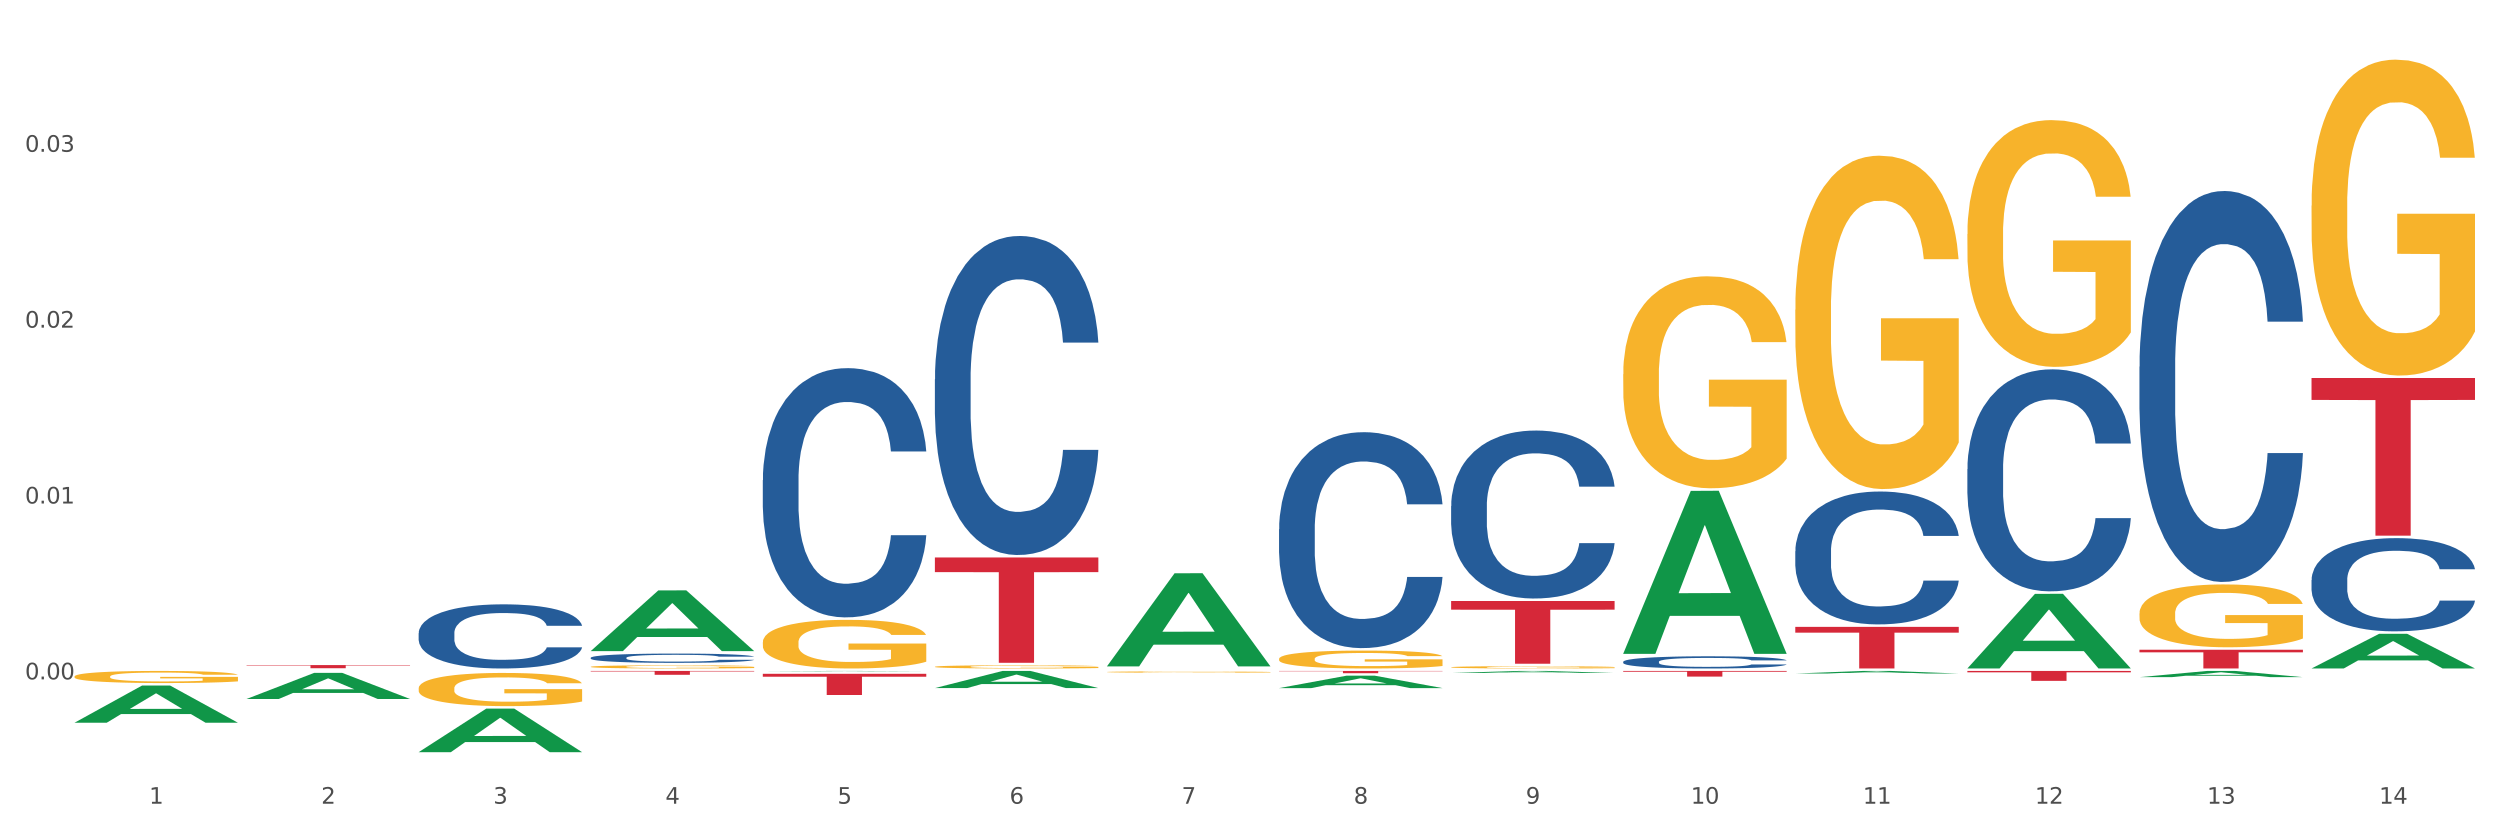 <?xml version="1.0" encoding="utf-8" standalone="no"?>
<!DOCTYPE svg PUBLIC "-//W3C//DTD SVG 1.1//EN"
  "http://www.w3.org/Graphics/SVG/1.1/DTD/svg11.dtd">
<svg xmlns:xlink="http://www.w3.org/1999/xlink" width="1080pt" height="360pt" viewBox="0 0 1080 360" xmlns="http://www.w3.org/2000/svg" version="1.1">
 <rect x="0" y="0" width="1080" height="360" fill="#333333" stroke="none"/>
 <defs>
  <style type="text/css">*{stroke-linejoin: round; stroke-linecap: butt}</style>
 </defs>
 <g id="figure_1">
  <g id="patch_1">
   <path d="M 0 360 
L 1080 360 
L 1080 0 
L 0 0 
z
" style="fill: #ffffff; stroke: #ffffff; stroke-linejoin: miter"/>
  </g>
  <g id="axes_1">
   <g id="matplotlib.axis_1">
    <g id="xtick_1">
     <g id="text_1">
      <!-- 1 -->
      <g style="fill: #4d4d4d" transform="translate(64.432 347.204) scale(0.096 -0.096)">
       <defs>
        <path id="DejaVuSans-31" d="M 794 531 
L 1825 531 
L 1825 4091 
L 703 3866 
L 703 4441 
L 1819 4666 
L 2450 4666 
L 2450 531 
L 3481 531 
L 3481 0 
L 794 0 
L 794 531 
z
" transform="scale(0.016)"/>
       </defs>
       <use xlink:href="#DejaVuSans-31"/>
      </g>
     </g>
    </g>
    <g id="xtick_2">
     <g id="text_2">
      <!-- 2 -->
      <g style="fill: #4d4d4d" transform="translate(138.771 347.204) scale(0.096 -0.096)">
       <defs>
        <path id="DejaVuSans-32" d="M 1228 531 
L 3431 531 
L 3431 0 
L 469 0 
L 469 531 
Q 828 903 1448 1529 
Q 2069 2156 2228 2338 
Q 2531 2678 2651 2914 
Q 2772 3150 2772 3378 
Q 2772 3750 2511 3984 
Q 2250 4219 1831 4219 
Q 1534 4219 1204 4116 
Q 875 4013 500 3803 
L 500 4441 
Q 881 4594 1212 4672 
Q 1544 4750 1819 4750 
Q 2544 4750 2975 4387 
Q 3406 4025 3406 3419 
Q 3406 3131 3298 2873 
Q 3191 2616 2906 2266 
Q 2828 2175 2409 1742 
Q 1991 1309 1228 531 
z
" transform="scale(0.016)"/>
       </defs>
       <use xlink:href="#DejaVuSans-32"/>
      </g>
     </g>
    </g>
    <g id="xtick_3">
     <g id="text_3">
      <!-- 3 -->
      <g style="fill: #4d4d4d" transform="translate(213.109 347.204) scale(0.096 -0.096)">
       <defs>
        <path id="DejaVuSans-33" d="M 2597 2516 
Q 3050 2419 3304 2112 
Q 3559 1806 3559 1356 
Q 3559 666 3084 287 
Q 2609 -91 1734 -91 
Q 1441 -91 1130 -33 
Q 819 25 488 141 
L 488 750 
Q 750 597 1062 519 
Q 1375 441 1716 441 
Q 2309 441 2620 675 
Q 2931 909 2931 1356 
Q 2931 1769 2642 2001 
Q 2353 2234 1838 2234 
L 1294 2234 
L 1294 2753 
L 1863 2753 
Q 2328 2753 2575 2939 
Q 2822 3125 2822 3475 
Q 2822 3834 2567 4026 
Q 2313 4219 1838 4219 
Q 1578 4219 1281 4162 
Q 984 4106 628 3988 
L 628 4550 
Q 988 4650 1302 4700 
Q 1616 4750 1894 4750 
Q 2613 4750 3031 4423 
Q 3450 4097 3450 3541 
Q 3450 3153 3228 2886 
Q 3006 2619 2597 2516 
z
" transform="scale(0.016)"/>
       </defs>
       <use xlink:href="#DejaVuSans-33"/>
      </g>
     </g>
    </g>
    <g id="xtick_4">
     <g id="text_4">
      <!-- 4 -->
      <g style="fill: #4d4d4d" transform="translate(287.448 347.204) scale(0.096 -0.096)">
       <defs>
        <path id="DejaVuSans-34" d="M 2419 4116 
L 825 1625 
L 2419 1625 
L 2419 4116 
z
M 2253 4666 
L 3047 4666 
L 3047 1625 
L 3713 1625 
L 3713 1100 
L 3047 1100 
L 3047 0 
L 2419 0 
L 2419 1100 
L 313 1100 
L 313 1709 
L 2253 4666 
z
" transform="scale(0.016)"/>
       </defs>
       <use xlink:href="#DejaVuSans-34"/>
      </g>
     </g>
    </g>
    <g id="xtick_5">
     <g id="text_5">
      <!-- 5 -->
      <g style="fill: #4d4d4d" transform="translate(361.787 347.204) scale(0.096 -0.096)">
       <defs>
        <path id="DejaVuSans-35" d="M 691 4666 
L 3169 4666 
L 3169 4134 
L 1269 4134 
L 1269 2991 
Q 1406 3038 1543 3061 
Q 1681 3084 1819 3084 
Q 2600 3084 3056 2656 
Q 3513 2228 3513 1497 
Q 3513 744 3044 326 
Q 2575 -91 1722 -91 
Q 1428 -91 1123 -41 
Q 819 9 494 109 
L 494 744 
Q 775 591 1075 516 
Q 1375 441 1709 441 
Q 2250 441 2565 725 
Q 2881 1009 2881 1497 
Q 2881 1984 2565 2268 
Q 2250 2553 1709 2553 
Q 1456 2553 1204 2497 
Q 953 2441 691 2322 
L 691 4666 
z
" transform="scale(0.016)"/>
       </defs>
       <use xlink:href="#DejaVuSans-35"/>
      </g>
     </g>
    </g>
    <g id="xtick_6">
     <g id="text_6">
      <!-- 6 -->
      <g style="fill: #4d4d4d" transform="translate(436.125 347.204) scale(0.096 -0.096)">
       <defs>
        <path id="DejaVuSans-36" d="M 2113 2584 
Q 1688 2584 1439 2293 
Q 1191 2003 1191 1497 
Q 1191 994 1439 701 
Q 1688 409 2113 409 
Q 2538 409 2786 701 
Q 3034 994 3034 1497 
Q 3034 2003 2786 2293 
Q 2538 2584 2113 2584 
z
M 3366 4563 
L 3366 3988 
Q 3128 4100 2886 4159 
Q 2644 4219 2406 4219 
Q 1781 4219 1451 3797 
Q 1122 3375 1075 2522 
Q 1259 2794 1537 2939 
Q 1816 3084 2150 3084 
Q 2853 3084 3261 2657 
Q 3669 2231 3669 1497 
Q 3669 778 3244 343 
Q 2819 -91 2113 -91 
Q 1303 -91 875 529 
Q 447 1150 447 2328 
Q 447 3434 972 4092 
Q 1497 4750 2381 4750 
Q 2619 4750 2861 4703 
Q 3103 4656 3366 4563 
z
" transform="scale(0.016)"/>
       </defs>
       <use xlink:href="#DejaVuSans-36"/>
      </g>
     </g>
    </g>
    <g id="xtick_7">
     <g id="text_7">
      <!-- 7 -->
      <g style="fill: #4d4d4d" transform="translate(510.464 347.204) scale(0.096 -0.096)">
       <defs>
        <path id="DejaVuSans-37" d="M 525 4666 
L 3525 4666 
L 3525 4397 
L 1831 0 
L 1172 0 
L 2766 4134 
L 525 4134 
L 525 4666 
z
" transform="scale(0.016)"/>
       </defs>
       <use xlink:href="#DejaVuSans-37"/>
      </g>
     </g>
    </g>
    <g id="xtick_8">
     <g id="text_8">
      <!-- 8 -->
      <g style="fill: #4d4d4d" transform="translate(584.803 347.204) scale(0.096 -0.096)">
       <defs>
        <path id="DejaVuSans-38" d="M 2034 2216 
Q 1584 2216 1326 1975 
Q 1069 1734 1069 1313 
Q 1069 891 1326 650 
Q 1584 409 2034 409 
Q 2484 409 2743 651 
Q 3003 894 3003 1313 
Q 3003 1734 2745 1975 
Q 2488 2216 2034 2216 
z
M 1403 2484 
Q 997 2584 770 2862 
Q 544 3141 544 3541 
Q 544 4100 942 4425 
Q 1341 4750 2034 4750 
Q 2731 4750 3128 4425 
Q 3525 4100 3525 3541 
Q 3525 3141 3298 2862 
Q 3072 2584 2669 2484 
Q 3125 2378 3379 2068 
Q 3634 1759 3634 1313 
Q 3634 634 3220 271 
Q 2806 -91 2034 -91 
Q 1263 -91 848 271 
Q 434 634 434 1313 
Q 434 1759 690 2068 
Q 947 2378 1403 2484 
z
M 1172 3481 
Q 1172 3119 1398 2916 
Q 1625 2713 2034 2713 
Q 2441 2713 2670 2916 
Q 2900 3119 2900 3481 
Q 2900 3844 2670 4047 
Q 2441 4250 2034 4250 
Q 1625 4250 1398 4047 
Q 1172 3844 1172 3481 
z
" transform="scale(0.016)"/>
       </defs>
       <use xlink:href="#DejaVuSans-38"/>
      </g>
     </g>
    </g>
    <g id="xtick_9">
     <g id="text_9">
      <!-- 9 -->
      <g style="fill: #4d4d4d" transform="translate(659.142 347.204) scale(0.096 -0.096)">
       <defs>
        <path id="DejaVuSans-39" d="M 703 97 
L 703 672 
Q 941 559 1184 500 
Q 1428 441 1663 441 
Q 2288 441 2617 861 
Q 2947 1281 2994 2138 
Q 2813 1869 2534 1725 
Q 2256 1581 1919 1581 
Q 1219 1581 811 2004 
Q 403 2428 403 3163 
Q 403 3881 828 4315 
Q 1253 4750 1959 4750 
Q 2769 4750 3195 4129 
Q 3622 3509 3622 2328 
Q 3622 1225 3098 567 
Q 2575 -91 1691 -91 
Q 1453 -91 1209 -44 
Q 966 3 703 97 
z
M 1959 2075 
Q 2384 2075 2632 2365 
Q 2881 2656 2881 3163 
Q 2881 3666 2632 3958 
Q 2384 4250 1959 4250 
Q 1534 4250 1286 3958 
Q 1038 3666 1038 3163 
Q 1038 2656 1286 2365 
Q 1534 2075 1959 2075 
z
" transform="scale(0.016)"/>
       </defs>
       <use xlink:href="#DejaVuSans-39"/>
      </g>
     </g>
    </g>
    <g id="xtick_10">
     <g id="text_10">
      <!-- 10 -->
      <g style="fill: #4d4d4d" transform="translate(730.426 347.204) scale(0.096 -0.096)">
       <defs>
        <path id="DejaVuSans-30" d="M 2034 4250 
Q 1547 4250 1301 3770 
Q 1056 3291 1056 2328 
Q 1056 1369 1301 889 
Q 1547 409 2034 409 
Q 2525 409 2770 889 
Q 3016 1369 3016 2328 
Q 3016 3291 2770 3770 
Q 2525 4250 2034 4250 
z
M 2034 4750 
Q 2819 4750 3233 4129 
Q 3647 3509 3647 2328 
Q 3647 1150 3233 529 
Q 2819 -91 2034 -91 
Q 1250 -91 836 529 
Q 422 1150 422 2328 
Q 422 3509 836 4129 
Q 1250 4750 2034 4750 
z
" transform="scale(0.016)"/>
       </defs>
       <use xlink:href="#DejaVuSans-31"/>
       <use xlink:href="#DejaVuSans-30" transform="translate(63.623 0)"/>
      </g>
     </g>
    </g>
    <g id="xtick_11">
     <g id="text_11">
      <!-- 11 -->
      <g style="fill: #4d4d4d" transform="translate(804.765 347.204) scale(0.096 -0.096)">
       <use xlink:href="#DejaVuSans-31"/>
       <use xlink:href="#DejaVuSans-31" transform="translate(63.623 0)"/>
      </g>
     </g>
    </g>
    <g id="xtick_12">
     <g id="text_12">
      <!-- 12 -->
      <g style="fill: #4d4d4d" transform="translate(879.104 347.204) scale(0.096 -0.096)">
       <use xlink:href="#DejaVuSans-31"/>
       <use xlink:href="#DejaVuSans-32" transform="translate(63.623 0)"/>
      </g>
     </g>
    </g>
    <g id="xtick_13">
     <g id="text_13">
      <!-- 13 -->
      <g style="fill: #4d4d4d" transform="translate(953.442 347.204) scale(0.096 -0.096)">
       <use xlink:href="#DejaVuSans-31"/>
       <use xlink:href="#DejaVuSans-33" transform="translate(63.623 0)"/>
      </g>
     </g>
    </g>
    <g id="xtick_14">
     <g id="text_14">
      <!-- 14 -->
      <g style="fill: #4d4d4d" transform="translate(1027.781 347.204) scale(0.096 -0.096)">
       <use xlink:href="#DejaVuSans-31"/>
       <use xlink:href="#DejaVuSans-34" transform="translate(63.623 0)"/>
      </g>
     </g>
    </g>
    <g id="xtick_15"/>
    <g id="xtick_16"/>
    <g id="xtick_17"/>
    <g id="xtick_18"/>
    <g id="xtick_19"/>
    <g id="xtick_20"/>
    <g id="xtick_21"/>
    <g id="xtick_22"/>
    <g id="xtick_23"/>
    <g id="xtick_24"/>
    <g id="xtick_25"/>
    <g id="xtick_26"/>
    <g id="xtick_27"/>
   </g>
   <g id="matplotlib.axis_2">
    <g id="ytick_1">
     <g id="text_15">
      <!-- 0.00 -->
      <g style="fill: #4d4d4d" transform="translate(10.8 293.494) scale(0.096 -0.096)">
       <defs>
        <path id="DejaVuSans-2e" d="M 684 794 
L 1344 794 
L 1344 0 
L 684 0 
L 684 794 
z
" transform="scale(0.016)"/>
       </defs>
       <use xlink:href="#DejaVuSans-30"/>
       <use xlink:href="#DejaVuSans-2e" transform="translate(63.623 0)"/>
       <use xlink:href="#DejaVuSans-30" transform="translate(95.41 0)"/>
       <use xlink:href="#DejaVuSans-30" transform="translate(159.033 0)"/>
      </g>
     </g>
    </g>
    <g id="ytick_2">
     <g id="text_16">
      <!-- 0.01 -->
      <g style="fill: #4d4d4d" transform="translate(10.8 217.52) scale(0.096 -0.096)">
       <use xlink:href="#DejaVuSans-30"/>
       <use xlink:href="#DejaVuSans-2e" transform="translate(63.623 0)"/>
       <use xlink:href="#DejaVuSans-30" transform="translate(95.41 0)"/>
       <use xlink:href="#DejaVuSans-31" transform="translate(159.033 0)"/>
      </g>
     </g>
    </g>
    <g id="ytick_3">
     <g id="text_17">
      <!-- 0.02 -->
      <g style="fill: #4d4d4d" transform="translate(10.8 141.546) scale(0.096 -0.096)">
       <use xlink:href="#DejaVuSans-30"/>
       <use xlink:href="#DejaVuSans-2e" transform="translate(63.623 0)"/>
       <use xlink:href="#DejaVuSans-30" transform="translate(95.41 0)"/>
       <use xlink:href="#DejaVuSans-32" transform="translate(159.033 0)"/>
      </g>
     </g>
    </g>
    <g id="ytick_4">
     <g id="text_18">
      <!-- 0.03 -->
      <g style="fill: #4d4d4d" transform="translate(10.8 65.572) scale(0.096 -0.096)">
       <use xlink:href="#DejaVuSans-30"/>
       <use xlink:href="#DejaVuSans-2e" transform="translate(63.623 0)"/>
       <use xlink:href="#DejaVuSans-30" transform="translate(95.41 0)"/>
       <use xlink:href="#DejaVuSans-33" transform="translate(159.033 0)"/>
      </g>
     </g>
    </g>
    <g id="ytick_5"/>
    <g id="ytick_6"/>
    <g id="ytick_7"/>
    <g id="ytick_8"/>
    <g id="ytick_9"/>
   </g>
   <g id="PolyCollection_1">
    <path d="M 32.175 312.2 
L 32.248 312.185 
L 61.37 296.153 
L 73.456 296.138 
L 102.797 312.231 
L 88.818 312.231 
L 82.484 308.483 
L 52.415 308.483 
L 52.197 308.544 
L 46.081 312.231 
L 32.175 312.231 
L 32.175 312.2 
L 56.201 306.247 
L 78.698 306.232 
L 67.559 299.568 
L 67.413 299.538 
L 67.267 299.583 
L 56.128 306.232 
L 56.201 306.247 
L 32.175 312.2 
z
" clip-path="url(#p9a4bd5e8b0)" style="fill: #109648"/>
    <path d="M 403.869 288.043 
L 403.952 288.041 
L 403.952 287.996 
L 404.119 287.956 
L 404.952 287.861 
L 406.203 287.782 
L 407.12 287.74 
L 408.037 287.706 
L 409.121 287.672 
L 410.455 287.636 
L 412.873 287.584 
L 414.374 287.558 
L 416.209 287.53 
L 419.544 287.489 
L 421.962 287.466 
L 424.463 287.447 
L 428.549 287.424 
L 431.217 287.414 
L 434.052 287.407 
L 437.47 287.402 
L 440.055 287.4 
L 445.725 287.404 
L 450.561 287.415 
L 452.895 287.424 
L 455.897 287.44 
L 457.481 287.45 
L 460.066 287.47 
L 462.734 287.497 
L 464.568 287.52 
L 467.32 287.563 
L 469.404 287.606 
L 471.322 287.659 
L 472.322 287.696 
L 473.073 287.73 
L 473.74 287.77 
L 474.407 287.832 
L 459.399 287.832 
L 458.815 287.787 
L 457.898 287.745 
L 456.564 287.705 
L 455.397 287.679 
L 453.396 287.648 
L 451.561 287.627 
L 449.643 287.612 
L 447.309 287.6 
L 445.475 287.593 
L 442.89 287.588 
L 437.804 287.589 
L 434.385 287.6 
L 432.051 287.612 
L 430.55 287.624 
L 429.216 287.636 
L 427.715 287.654 
L 425.964 287.681 
L 424.713 287.705 
L 423.463 287.735 
L 422.462 287.766 
L 421.545 287.801 
L 420.794 287.839 
L 420.211 287.879 
L 419.711 287.927 
L 419.294 288.007 
L 419.294 288.181 
L 419.46 288.22 
L 419.877 288.272 
L 420.378 288.312 
L 421.211 288.359 
L 421.962 288.39 
L 423.379 288.436 
L 424.963 288.474 
L 426.214 288.498 
L 427.465 288.518 
L 429.633 288.546 
L 432.051 288.569 
L 434.135 288.583 
L 436.97 288.596 
L 438.888 288.601 
L 440.555 288.604 
L 444.641 288.604 
L 447.559 288.6 
L 450.811 288.591 
L 453.312 288.579 
L 455.397 288.565 
L 457.731 288.543 
L 459.232 288.521 
L 459.232 288.256 
L 440.889 288.254 
L 440.889 288.078 
L 474.49 288.078 
L 474.49 288.596 
L 473.073 288.623 
L 471.489 288.647 
L 469.821 288.668 
L 467.32 288.695 
L 464.318 288.72 
L 461.65 288.738 
L 458.815 288.753 
L 455.48 288.767 
L 451.144 288.78 
L 448.476 288.785 
L 445.141 288.789 
L 441.222 288.79 
L 437.804 288.788 
L 434.469 288.781 
L 430.967 288.77 
L 427.548 288.753 
L 424.963 288.737 
L 422.379 288.716 
L 419.627 288.69 
L 417.459 288.664 
L 415.792 288.642 
L 413.957 288.612 
L 411.956 288.574 
L 410.455 288.54 
L 409.121 288.505 
L 407.704 288.459 
L 406.703 288.419 
L 405.703 288.37 
L 405.119 288.333 
L 404.452 288.276 
L 403.952 288.196 
L 403.869 288.043 
z
" clip-path="url(#p9a4bd5e8b0)" style="fill: #f7b32b"/>
    <path d="M 329.53 277.484 
L 329.613 277.464 
L 329.613 276.773 
L 329.78 276.178 
L 330.614 274.739 
L 331.864 273.548 
L 332.782 272.915 
L 333.699 272.397 
L 334.783 271.878 
L 336.117 271.341 
L 338.535 270.554 
L 340.036 270.151 
L 341.87 269.728 
L 345.205 269.114 
L 347.623 268.769 
L 350.124 268.481 
L 354.21 268.135 
L 356.878 267.982 
L 359.713 267.866 
L 363.131 267.79 
L 365.716 267.771 
L 371.386 267.828 
L 376.222 268.001 
L 378.557 268.135 
L 381.558 268.366 
L 383.142 268.519 
L 385.727 268.826 
L 388.395 269.229 
L 390.23 269.575 
L 392.981 270.228 
L 395.066 270.88 
L 396.983 271.686 
L 397.984 272.243 
L 398.734 272.761 
L 399.401 273.357 
L 400.068 274.297 
L 385.06 274.297 
L 384.476 273.625 
L 383.559 272.992 
L 382.225 272.378 
L 381.058 271.994 
L 379.057 271.514 
L 377.222 271.207 
L 375.305 270.976 
L 372.97 270.784 
L 371.136 270.688 
L 368.551 270.612 
L 363.465 270.631 
L 360.046 270.784 
L 357.712 270.976 
L 356.211 271.149 
L 354.877 271.341 
L 353.376 271.61 
L 351.625 272.013 
L 350.375 272.378 
L 349.124 272.838 
L 348.123 273.299 
L 347.206 273.836 
L 346.456 274.412 
L 345.872 275.007 
L 345.372 275.737 
L 344.955 276.946 
L 344.955 279.576 
L 345.122 280.171 
L 345.539 280.958 
L 346.039 281.553 
L 346.873 282.263 
L 347.623 282.743 
L 349.04 283.434 
L 350.625 284.01 
L 351.875 284.375 
L 353.126 284.682 
L 355.294 285.104 
L 357.712 285.45 
L 359.796 285.661 
L 362.631 285.853 
L 364.549 285.93 
L 366.216 285.968 
L 370.302 285.968 
L 373.22 285.911 
L 376.472 285.776 
L 378.973 285.604 
L 381.058 285.392 
L 383.392 285.047 
L 384.893 284.721 
L 384.893 280.709 
L 366.55 280.689 
L 366.55 278.021 
L 400.152 278.021 
L 400.152 285.853 
L 398.734 286.256 
L 397.15 286.621 
L 395.482 286.947 
L 392.981 287.35 
L 389.979 287.734 
L 387.311 288.003 
L 384.476 288.233 
L 381.141 288.445 
L 376.806 288.637 
L 374.137 288.713 
L 370.802 288.771 
L 366.884 288.79 
L 363.465 288.752 
L 360.13 288.656 
L 356.628 288.483 
L 353.209 288.233 
L 350.625 287.984 
L 348.04 287.677 
L 345.288 287.274 
L 343.121 286.89 
L 341.453 286.544 
L 339.619 286.103 
L 337.618 285.527 
L 336.117 285.008 
L 334.783 284.471 
L 333.365 283.78 
L 332.365 283.185 
L 331.364 282.436 
L 330.781 281.88 
L 330.113 281.016 
L 329.613 279.806 
L 329.53 277.484 
z
" clip-path="url(#p9a4bd5e8b0)" style="fill: #f7b32b"/>
    <path d="M 255.191 288.048 
L 255.275 288.046 
L 255.275 288.001 
L 255.441 287.962 
L 256.275 287.867 
L 257.526 287.789 
L 258.443 287.748 
L 259.36 287.714 
L 260.444 287.68 
L 261.778 287.644 
L 264.196 287.593 
L 265.697 287.566 
L 267.531 287.538 
L 270.866 287.498 
L 273.284 287.475 
L 275.786 287.457 
L 279.871 287.434 
L 282.539 287.424 
L 285.374 287.416 
L 288.793 287.411 
L 291.377 287.41 
L 297.047 287.414 
L 301.883 287.425 
L 304.218 287.434 
L 307.219 287.449 
L 308.804 287.459 
L 311.388 287.479 
L 314.057 287.506 
L 315.891 287.528 
L 318.642 287.571 
L 320.727 287.614 
L 322.645 287.667 
L 323.645 287.704 
L 324.395 287.738 
L 325.062 287.777 
L 325.73 287.838 
L 310.721 287.838 
L 310.138 287.794 
L 309.221 287.753 
L 307.886 287.712 
L 306.719 287.687 
L 304.718 287.656 
L 302.884 287.636 
L 300.966 287.62 
L 298.631 287.608 
L 296.797 287.601 
L 294.212 287.596 
L 289.126 287.598 
L 285.708 287.608 
L 283.373 287.62 
L 281.872 287.632 
L 280.538 287.644 
L 279.037 287.662 
L 277.286 287.688 
L 276.036 287.712 
L 274.785 287.743 
L 273.785 287.773 
L 272.867 287.808 
L 272.117 287.846 
L 271.533 287.885 
L 271.033 287.933 
L 270.616 288.012 
L 270.616 288.185 
L 270.783 288.224 
L 271.2 288.276 
L 271.7 288.315 
L 272.534 288.362 
L 273.284 288.393 
L 274.702 288.438 
L 276.286 288.476 
L 277.537 288.5 
L 278.787 288.52 
L 280.955 288.548 
L 283.373 288.571 
L 285.458 288.585 
L 288.292 288.597 
L 290.21 288.602 
L 291.878 288.605 
L 295.963 288.605 
L 298.882 288.601 
L 302.133 288.592 
L 304.635 288.581 
L 306.719 288.567 
L 309.054 288.544 
L 310.555 288.523 
L 310.555 288.259 
L 292.211 288.258 
L 292.211 288.083 
L 325.813 288.083 
L 325.813 288.597 
L 324.395 288.624 
L 322.811 288.648 
L 321.144 288.669 
L 318.642 288.696 
L 315.641 288.721 
L 312.973 288.738 
L 310.138 288.754 
L 306.803 288.767 
L 302.467 288.78 
L 299.799 288.785 
L 296.464 288.789 
L 292.545 288.79 
L 289.126 288.788 
L 285.791 288.781 
L 282.289 288.77 
L 278.871 288.754 
L 276.286 288.737 
L 273.701 288.717 
L 270.95 288.691 
L 268.782 288.665 
L 267.114 288.643 
L 265.28 288.614 
L 263.279 288.576 
L 261.778 288.542 
L 260.444 288.506 
L 259.027 288.461 
L 258.026 288.422 
L 257.025 288.373 
L 256.442 288.336 
L 255.775 288.28 
L 255.275 288.2 
L 255.191 288.048 
z
" clip-path="url(#p9a4bd5e8b0)" style="fill: #f7b32b"/>
    <path d="M 180.852 297.338 
L 180.936 297.325 
L 180.936 296.853 
L 181.103 296.447 
L 181.936 295.465 
L 183.187 294.653 
L 184.104 294.221 
L 185.021 293.867 
L 186.105 293.514 
L 187.439 293.147 
L 189.857 292.61 
L 191.358 292.335 
L 193.192 292.047 
L 196.528 291.628 
L 198.946 291.392 
L 201.447 291.195 
L 205.533 290.96 
L 208.201 290.855 
L 211.036 290.776 
L 214.454 290.724 
L 217.039 290.711 
L 222.709 290.75 
L 227.545 290.868 
L 229.879 290.96 
L 232.881 291.117 
L 234.465 291.222 
L 237.05 291.431 
L 239.718 291.706 
L 241.552 291.942 
L 244.304 292.387 
L 246.388 292.833 
L 248.306 293.383 
L 249.306 293.762 
L 250.057 294.116 
L 250.724 294.522 
L 251.391 295.164 
L 236.383 295.164 
L 235.799 294.705 
L 234.882 294.273 
L 233.548 293.854 
L 232.38 293.592 
L 230.379 293.265 
L 228.545 293.055 
L 226.627 292.898 
L 224.293 292.767 
L 222.458 292.702 
L 219.874 292.649 
L 214.788 292.662 
L 211.369 292.767 
L 209.034 292.898 
L 207.534 293.016 
L 206.2 293.147 
L 204.699 293.33 
L 202.948 293.605 
L 201.697 293.854 
L 200.446 294.168 
L 199.446 294.483 
L 198.529 294.849 
L 197.778 295.242 
L 197.195 295.648 
L 196.694 296.146 
L 196.277 296.971 
L 196.277 298.765 
L 196.444 299.171 
L 196.861 299.708 
L 197.361 300.114 
L 198.195 300.599 
L 198.946 300.926 
L 200.363 301.398 
L 201.947 301.79 
L 203.198 302.039 
L 204.449 302.249 
L 206.616 302.537 
L 209.034 302.773 
L 211.119 302.917 
L 213.954 303.048 
L 215.871 303.1 
L 217.539 303.126 
L 221.625 303.126 
L 224.543 303.087 
L 227.795 302.995 
L 230.296 302.877 
L 232.38 302.733 
L 234.715 302.498 
L 236.216 302.275 
L 236.216 299.538 
L 217.873 299.525 
L 217.873 297.704 
L 251.474 297.704 
L 251.474 303.048 
L 250.057 303.323 
L 248.473 303.572 
L 246.805 303.794 
L 244.304 304.069 
L 241.302 304.331 
L 238.634 304.515 
L 235.799 304.672 
L 232.464 304.816 
L 228.128 304.947 
L 225.46 304.999 
L 222.125 305.038 
L 218.206 305.051 
L 214.788 305.025 
L 211.452 304.96 
L 207.951 304.842 
L 204.532 304.672 
L 201.947 304.501 
L 199.362 304.292 
L 196.611 304.017 
L 194.443 303.755 
L 192.776 303.519 
L 190.941 303.218 
L 188.94 302.825 
L 187.439 302.471 
L 186.105 302.105 
L 184.688 301.633 
L 183.687 301.227 
L 182.687 300.717 
L 182.103 300.337 
L 181.436 299.747 
L 180.936 298.922 
L 180.852 297.338 
z
" clip-path="url(#p9a4bd5e8b0)" style="fill: #f7b32b"/>
    <path d="M 32.175 292.266 
L 32.258 292.261 
L 32.258 292.089 
L 32.425 291.94 
L 33.259 291.582 
L 34.51 291.285 
L 35.427 291.128 
L 36.344 290.999 
L 37.428 290.87 
L 38.762 290.736 
L 41.18 290.54 
L 42.681 290.439 
L 44.515 290.334 
L 47.85 290.181 
L 50.268 290.095 
L 52.77 290.023 
L 56.855 289.937 
L 59.523 289.899 
L 62.358 289.87 
L 65.777 289.851 
L 68.361 289.846 
L 74.031 289.861 
L 78.867 289.904 
L 81.202 289.937 
L 84.203 289.995 
L 85.788 290.033 
L 88.372 290.109 
L 91.04 290.21 
L 92.875 290.296 
L 95.626 290.458 
L 97.711 290.621 
L 99.628 290.822 
L 100.629 290.96 
L 101.379 291.089 
L 102.046 291.238 
L 102.713 291.472 
L 87.705 291.472 
L 87.122 291.305 
L 86.204 291.147 
L 84.87 290.994 
L 83.703 290.898 
L 81.702 290.779 
L 79.868 290.702 
L 77.95 290.645 
L 75.615 290.597 
L 73.781 290.573 
L 71.196 290.554 
L 66.11 290.559 
L 62.692 290.597 
L 60.357 290.645 
L 58.856 290.688 
L 57.522 290.736 
L 56.021 290.803 
L 54.27 290.903 
L 53.02 290.994 
L 51.769 291.109 
L 50.768 291.223 
L 49.851 291.357 
L 49.101 291.501 
L 48.517 291.649 
L 48.017 291.83 
L 47.6 292.132 
L 47.6 292.787 
L 47.767 292.935 
L 48.184 293.131 
L 48.684 293.279 
L 49.518 293.456 
L 50.268 293.575 
L 51.686 293.748 
L 53.27 293.891 
L 54.52 293.982 
L 55.771 294.058 
L 57.939 294.163 
L 60.357 294.25 
L 62.441 294.302 
L 65.276 294.35 
L 67.194 294.369 
L 68.862 294.379 
L 72.947 294.379 
L 75.865 294.364 
L 79.117 294.331 
L 81.619 294.288 
L 83.703 294.235 
L 86.038 294.149 
L 87.538 294.068 
L 87.538 293.069 
L 69.195 293.064 
L 69.195 292.399 
L 102.797 292.399 
L 102.797 294.35 
L 101.379 294.45 
L 99.795 294.541 
L 98.128 294.622 
L 95.626 294.723 
L 92.625 294.818 
L 89.956 294.885 
L 87.122 294.943 
L 83.786 294.995 
L 79.451 295.043 
L 76.783 295.062 
L 73.447 295.077 
L 69.529 295.081 
L 66.11 295.072 
L 62.775 295.048 
L 59.273 295.005 
L 55.855 294.943 
L 53.27 294.881 
L 50.685 294.804 
L 47.934 294.704 
L 45.766 294.608 
L 44.098 294.522 
L 42.264 294.412 
L 40.263 294.269 
L 38.762 294.14 
L 37.428 294.006 
L 36.01 293.834 
L 35.01 293.685 
L 34.009 293.499 
L 33.426 293.36 
L 32.759 293.145 
L 32.258 292.844 
L 32.175 292.266 
z
" clip-path="url(#p9a4bd5e8b0)" style="fill: #f7b32b"/>
    <path d="M 998.578 250.565 
L 998.662 250.528 
L 998.662 249.499 
L 998.912 248.101 
L 999.83 245.527 
L 1000.999 243.578 
L 1003.003 241.297 
L 1004.088 240.341 
L 1005.507 239.275 
L 1008.429 237.546 
L 1011.768 236.075 
L 1014.105 235.266 
L 1015.858 234.751 
L 1019.781 233.832 
L 1022.035 233.427 
L 1024.373 233.096 
L 1026.376 232.876 
L 1029.715 232.618 
L 1032.387 232.508 
L 1035.475 232.471 
L 1038.063 232.508 
L 1041.486 232.655 
L 1046.494 233.096 
L 1048.414 233.354 
L 1051.002 233.795 
L 1053.673 234.383 
L 1055.844 234.972 
L 1058.348 235.818 
L 1060.936 236.921 
L 1063.44 238.319 
L 1065.193 239.606 
L 1066.612 240.966 
L 1067.864 242.621 
L 1068.783 244.423 
L 1069.2 245.931 
L 1053.924 245.931 
L 1053.506 244.571 
L 1052.671 243.1 
L 1051.837 242.107 
L 1050.918 241.297 
L 1049.499 240.378 
L 1048.247 239.79 
L 1046.16 239.091 
L 1044.24 238.65 
L 1042.654 238.392 
L 1040.734 238.171 
L 1036.644 237.951 
L 1033.722 237.951 
L 1031.886 238.024 
L 1029.632 238.208 
L 1027.712 238.466 
L 1025.458 238.907 
L 1023.705 239.385 
L 1021.952 240.01 
L 1020.95 240.452 
L 1019.448 241.261 
L 1018.446 241.923 
L 1017.11 243.063 
L 1016.359 243.872 
L 1015.023 245.968 
L 1014.439 247.513 
L 1014.188 248.579 
L 1014.022 249.756 
L 1014.022 255.493 
L 1014.522 258.068 
L 1014.94 259.171 
L 1015.608 260.421 
L 1016.86 262.04 
L 1018.696 263.621 
L 1020.616 264.761 
L 1022.202 265.46 
L 1023.705 265.975 
L 1025.207 266.379 
L 1027.044 266.747 
L 1028.547 266.968 
L 1030.8 267.188 
L 1033.472 267.299 
L 1035.559 267.299 
L 1039.816 267.115 
L 1041.736 266.931 
L 1043.572 266.673 
L 1045.576 266.269 
L 1047.162 265.828 
L 1048.08 265.497 
L 1049.583 264.798 
L 1050.752 264.062 
L 1051.753 263.216 
L 1052.421 262.481 
L 1053.172 261.378 
L 1053.757 260.127 
L 1053.924 259.465 
L 1069.2 259.465 
L 1068.866 260.789 
L 1068.282 262.076 
L 1067.113 263.805 
L 1066.195 264.798 
L 1064.776 266.011 
L 1063.273 267.041 
L 1061.186 268.181 
L 1059.266 269.027 
L 1057.263 269.763 
L 1055.092 270.425 
L 1051.169 271.344 
L 1049.75 271.602 
L 1046.745 272.043 
L 1044.407 272.3 
L 1040.985 272.558 
L 1037.479 272.705 
L 1033.806 272.742 
L 1030.55 272.668 
L 1026.96 272.447 
L 1024.707 272.227 
L 1022.202 271.896 
L 1019.281 271.381 
L 1016.526 270.756 
L 1013.938 270.02 
L 1011.517 269.174 
L 1009.263 268.218 
L 1006.342 266.637 
L 1004.171 265.092 
L 1002.585 263.658 
L 1001.5 262.444 
L 1000.415 260.899 
L 999.83 259.833 
L 998.912 257.259 
L 998.578 254.868 
L 998.578 250.565 
z
" clip-path="url(#p9a4bd5e8b0)" style="fill: #255c99"/>
    <path d="M 478.207 290.304 
L 478.291 290.304 
L 478.291 290.285 
L 478.457 290.269 
L 479.291 290.23 
L 480.542 290.198 
L 481.459 290.18 
L 482.376 290.166 
L 483.46 290.152 
L 484.794 290.138 
L 487.212 290.116 
L 488.713 290.106 
L 490.547 290.094 
L 493.882 290.077 
L 496.3 290.068 
L 498.802 290.06 
L 502.887 290.051 
L 505.555 290.047 
L 508.39 290.044 
L 511.809 290.042 
L 514.394 290.041 
L 520.063 290.043 
L 524.899 290.047 
L 527.234 290.051 
L 530.236 290.057 
L 531.82 290.061 
L 534.405 290.07 
L 537.073 290.081 
L 538.907 290.09 
L 541.658 290.108 
L 543.743 290.125 
L 545.661 290.147 
L 546.661 290.162 
L 547.412 290.176 
L 548.079 290.192 
L 548.746 290.218 
L 533.737 290.218 
L 533.154 290.2 
L 532.237 290.182 
L 530.903 290.166 
L 529.735 290.155 
L 527.734 290.142 
L 525.9 290.134 
L 523.982 290.128 
L 521.648 290.123 
L 519.813 290.12 
L 517.228 290.118 
L 512.142 290.119 
L 508.724 290.123 
L 506.389 290.128 
L 504.888 290.133 
L 503.554 290.138 
L 502.054 290.145 
L 500.303 290.156 
L 499.052 290.166 
L 497.801 290.178 
L 496.801 290.191 
L 495.884 290.205 
L 495.133 290.221 
L 494.549 290.237 
L 494.049 290.257 
L 493.632 290.29 
L 493.632 290.361 
L 493.799 290.377 
L 494.216 290.398 
L 494.716 290.414 
L 495.55 290.434 
L 496.3 290.447 
L 497.718 290.465 
L 499.302 290.481 
L 500.553 290.491 
L 501.803 290.499 
L 503.971 290.511 
L 506.389 290.52 
L 508.474 290.526 
L 511.309 290.531 
L 513.226 290.533 
L 514.894 290.534 
L 518.979 290.534 
L 521.898 290.532 
L 525.149 290.529 
L 527.651 290.524 
L 529.735 290.518 
L 532.07 290.509 
L 533.571 290.5 
L 533.571 290.392 
L 515.227 290.391 
L 515.227 290.319 
L 548.829 290.319 
L 548.829 290.531 
L 547.412 290.542 
L 545.827 290.552 
L 544.16 290.561 
L 541.658 290.571 
L 538.657 290.582 
L 535.989 290.589 
L 533.154 290.595 
L 529.819 290.601 
L 525.483 290.606 
L 522.815 290.608 
L 519.48 290.61 
L 515.561 290.61 
L 512.142 290.609 
L 508.807 290.607 
L 505.305 290.602 
L 501.887 290.595 
L 499.302 290.589 
L 496.717 290.58 
L 493.966 290.569 
L 491.798 290.559 
L 490.13 290.55 
L 488.296 290.538 
L 486.295 290.522 
L 484.794 290.508 
L 483.46 290.493 
L 482.043 290.475 
L 481.042 290.459 
L 480.042 290.438 
L 479.458 290.423 
L 478.791 290.4 
L 478.291 290.367 
L 478.207 290.304 
z
" clip-path="url(#p9a4bd5e8b0)" style="fill: #f7b32b"/>
    <path d="M 924.24 158.399 
L 924.323 158.245 
L 924.323 153.926 
L 924.573 148.064 
L 925.492 137.267 
L 926.66 129.092 
L 928.664 119.528 
L 929.749 115.518 
L 931.168 111.045 
L 934.09 103.795 
L 937.429 97.625 
L 939.766 94.232 
L 941.519 92.072 
L 945.443 88.216 
L 947.697 86.519 
L 950.034 85.131 
L 952.037 84.206 
L 955.377 83.126 
L 958.048 82.663 
L 961.136 82.509 
L 963.724 82.663 
L 967.147 83.28 
L 972.155 85.131 
L 974.075 86.211 
L 976.663 88.062 
L 979.335 90.53 
L 981.505 92.998 
L 984.009 96.545 
L 986.597 101.173 
L 989.101 107.034 
L 990.854 112.433 
L 992.273 118.14 
L 993.526 125.081 
L 994.444 132.64 
L 994.861 138.964 
L 979.585 138.964 
L 979.168 133.257 
L 978.333 127.087 
L 977.498 122.922 
L 976.58 119.528 
L 975.161 115.672 
L 973.908 113.204 
L 971.822 110.274 
L 969.902 108.423 
L 968.316 107.343 
L 966.396 106.417 
L 962.305 105.492 
L 959.383 105.492 
L 957.547 105.8 
L 955.293 106.572 
L 953.373 107.651 
L 951.119 109.502 
L 949.366 111.508 
L 947.613 114.13 
L 946.611 115.981 
L 945.109 119.374 
L 944.107 122.151 
L 942.771 126.932 
L 942.02 130.326 
L 940.685 139.118 
L 940.1 145.596 
L 939.85 150.07 
L 939.683 155.006 
L 939.683 179.068 
L 940.184 189.866 
L 940.601 194.493 
L 941.269 199.738 
L 942.521 206.525 
L 944.358 213.157 
L 946.278 217.939 
L 947.864 220.87 
L 949.366 223.029 
L 950.869 224.726 
L 952.705 226.268 
L 954.208 227.194 
L 956.462 228.119 
L 959.133 228.582 
L 961.22 228.582 
L 965.477 227.811 
L 967.397 227.04 
L 969.234 225.96 
L 971.237 224.263 
L 972.823 222.412 
L 973.742 221.024 
L 975.244 218.093 
L 976.413 215.008 
L 977.415 211.461 
L 978.082 208.376 
L 978.834 203.748 
L 979.418 198.504 
L 979.585 195.727 
L 994.861 195.727 
L 994.527 201.28 
L 993.943 206.679 
L 992.774 213.928 
L 991.856 218.093 
L 990.437 223.183 
L 988.934 227.502 
L 986.847 232.284 
L 984.927 235.832 
L 982.924 238.917 
L 980.754 241.693 
L 976.83 245.549 
L 975.411 246.629 
L 972.406 248.48 
L 970.069 249.56 
L 966.646 250.64 
L 963.14 251.257 
L 959.467 251.411 
L 956.211 251.102 
L 952.622 250.177 
L 950.368 249.251 
L 947.864 247.863 
L 944.942 245.704 
L 942.187 243.081 
L 939.599 239.996 
L 937.178 236.449 
L 934.925 232.438 
L 932.003 225.806 
L 929.832 219.327 
L 928.246 213.311 
L 927.161 208.221 
L 926.076 201.743 
L 925.492 197.27 
L 924.573 186.472 
L 924.24 176.446 
L 924.24 158.399 
z
" clip-path="url(#p9a4bd5e8b0)" style="fill: #255c99"/>
    <path d="M 775.562 238.132 
L 775.646 238.08 
L 775.646 236.612 
L 775.896 234.619 
L 776.814 230.949 
L 777.983 228.17 
L 779.986 224.92 
L 781.072 223.556 
L 782.491 222.036 
L 785.412 219.572 
L 788.752 217.474 
L 791.089 216.321 
L 792.842 215.587 
L 796.765 214.276 
L 799.019 213.699 
L 801.357 213.227 
L 803.36 212.913 
L 806.699 212.546 
L 809.37 212.389 
L 812.459 212.336 
L 815.047 212.389 
L 818.469 212.598 
L 823.478 213.227 
L 825.398 213.594 
L 827.986 214.224 
L 830.657 215.063 
L 832.828 215.901 
L 835.332 217.107 
L 837.92 218.68 
L 840.424 220.673 
L 842.177 222.508 
L 843.596 224.448 
L 844.848 226.807 
L 845.766 229.376 
L 846.184 231.526 
L 830.908 231.526 
L 830.49 229.586 
L 829.655 227.489 
L 828.821 226.073 
L 827.902 224.92 
L 826.483 223.609 
L 825.231 222.77 
L 823.144 221.774 
L 821.224 221.145 
L 819.638 220.778 
L 817.718 220.463 
L 813.628 220.148 
L 810.706 220.148 
L 808.87 220.253 
L 806.616 220.515 
L 804.696 220.882 
L 802.442 221.512 
L 800.689 222.193 
L 798.936 223.085 
L 797.934 223.714 
L 796.431 224.867 
L 795.43 225.811 
L 794.094 227.436 
L 793.343 228.59 
L 792.007 231.578 
L 791.423 233.781 
L 791.172 235.301 
L 791.005 236.979 
L 791.005 245.158 
L 791.506 248.828 
L 791.924 250.401 
L 792.591 252.184 
L 793.844 254.491 
L 795.68 256.745 
L 797.6 258.371 
L 799.186 259.367 
L 800.689 260.101 
L 802.191 260.678 
L 804.028 261.202 
L 805.53 261.517 
L 807.784 261.831 
L 810.456 261.989 
L 812.543 261.989 
L 816.8 261.726 
L 818.72 261.464 
L 820.556 261.097 
L 822.56 260.52 
L 824.146 259.891 
L 825.064 259.419 
L 826.567 258.423 
L 827.735 257.375 
L 828.737 256.169 
L 829.405 255.12 
L 830.156 253.547 
L 830.741 251.764 
L 830.908 250.821 
L 846.184 250.821 
L 845.85 252.708 
L 845.266 254.543 
L 844.097 257.008 
L 843.179 258.423 
L 841.76 260.153 
L 840.257 261.622 
L 838.17 263.247 
L 836.25 264.453 
L 834.247 265.501 
L 832.076 266.445 
L 828.153 267.756 
L 826.734 268.123 
L 823.728 268.752 
L 821.391 269.119 
L 817.969 269.486 
L 814.463 269.696 
L 810.79 269.748 
L 807.534 269.644 
L 803.944 269.329 
L 801.69 269.014 
L 799.186 268.542 
L 796.264 267.808 
L 793.51 266.917 
L 790.922 265.868 
L 788.501 264.663 
L 786.247 263.299 
L 783.325 261.045 
L 781.155 258.843 
L 779.569 256.798 
L 778.484 255.068 
L 777.399 252.866 
L 776.814 251.345 
L 775.896 247.675 
L 775.562 244.267 
L 775.562 238.132 
z
" clip-path="url(#p9a4bd5e8b0)" style="fill: #255c99"/>
    <path d="M 701.223 285.886 
L 701.307 285.881 
L 701.307 285.746 
L 701.557 285.563 
L 702.476 285.226 
L 703.644 284.971 
L 705.648 284.672 
L 706.733 284.547 
L 708.152 284.407 
L 711.074 284.181 
L 714.413 283.988 
L 716.75 283.882 
L 718.503 283.815 
L 722.427 283.694 
L 724.681 283.641 
L 727.018 283.598 
L 729.021 283.569 
L 732.36 283.535 
L 735.032 283.521 
L 738.12 283.516 
L 740.708 283.521 
L 744.131 283.54 
L 749.139 283.598 
L 751.059 283.632 
L 753.647 283.689 
L 756.318 283.766 
L 758.489 283.844 
L 760.993 283.954 
L 763.581 284.099 
L 766.085 284.282 
L 767.838 284.45 
L 769.257 284.629 
L 770.51 284.845 
L 771.428 285.081 
L 771.845 285.279 
L 756.569 285.279 
L 756.151 285.101 
L 755.317 284.908 
L 754.482 284.778 
L 753.564 284.672 
L 752.145 284.552 
L 750.892 284.474 
L 748.805 284.383 
L 746.885 284.325 
L 745.299 284.291 
L 743.379 284.263 
L 739.289 284.234 
L 736.367 284.234 
L 734.531 284.243 
L 732.277 284.267 
L 730.357 284.301 
L 728.103 284.359 
L 726.35 284.422 
L 724.597 284.503 
L 723.595 284.561 
L 722.093 284.667 
L 721.091 284.754 
L 719.755 284.903 
L 719.004 285.009 
L 717.668 285.284 
L 717.084 285.486 
L 716.834 285.626 
L 716.667 285.78 
L 716.667 286.531 
L 717.168 286.868 
L 717.585 287.013 
L 718.253 287.177 
L 719.505 287.388 
L 721.341 287.596 
L 723.261 287.745 
L 724.847 287.836 
L 726.35 287.904 
L 727.853 287.957 
L 729.689 288.005 
L 731.192 288.034 
L 733.446 288.063 
L 736.117 288.077 
L 738.204 288.077 
L 742.461 288.053 
L 744.381 288.029 
L 746.218 287.995 
L 748.221 287.942 
L 749.807 287.885 
L 750.725 287.841 
L 752.228 287.75 
L 753.397 287.653 
L 754.398 287.543 
L 755.066 287.446 
L 755.818 287.302 
L 756.402 287.138 
L 756.569 287.051 
L 771.845 287.051 
L 771.511 287.225 
L 770.927 287.393 
L 769.758 287.62 
L 768.84 287.75 
L 767.421 287.909 
L 765.918 288.044 
L 763.831 288.193 
L 761.911 288.304 
L 759.908 288.4 
L 757.738 288.487 
L 753.814 288.607 
L 752.395 288.641 
L 749.39 288.699 
L 747.052 288.732 
L 743.63 288.766 
L 740.124 288.785 
L 736.451 288.79 
L 733.195 288.78 
L 729.606 288.752 
L 727.352 288.723 
L 724.847 288.679 
L 721.926 288.612 
L 719.171 288.53 
L 716.583 288.434 
L 714.162 288.323 
L 711.908 288.198 
L 708.987 287.991 
L 706.816 287.788 
L 705.23 287.6 
L 704.145 287.441 
L 703.06 287.239 
L 702.476 287.099 
L 701.557 286.762 
L 701.223 286.449 
L 701.223 285.886 
z
" clip-path="url(#p9a4bd5e8b0)" style="fill: #255c99"/>
    <path d="M 626.885 218.601 
L 626.968 218.535 
L 626.968 216.679 
L 627.219 214.161 
L 628.137 209.521 
L 629.306 206.009 
L 631.309 201.9 
L 632.394 200.177 
L 633.813 198.255 
L 636.735 195.14 
L 640.074 192.489 
L 642.411 191.031 
L 644.164 190.104 
L 648.088 188.447 
L 650.342 187.718 
L 652.679 187.121 
L 654.683 186.724 
L 658.022 186.26 
L 660.693 186.061 
L 663.782 185.995 
L 666.369 186.061 
L 669.792 186.326 
L 674.801 187.121 
L 676.721 187.585 
L 679.308 188.38 
L 681.98 189.441 
L 684.15 190.501 
L 686.654 192.025 
L 689.242 194.014 
L 691.747 196.532 
L 693.5 198.852 
L 694.919 201.304 
L 696.171 204.286 
L 697.089 207.533 
L 697.506 210.25 
L 682.23 210.25 
L 681.813 207.798 
L 680.978 205.147 
L 680.143 203.358 
L 679.225 201.9 
L 677.806 200.243 
L 676.554 199.183 
L 674.467 197.924 
L 672.547 197.128 
L 670.961 196.665 
L 669.041 196.267 
L 664.95 195.869 
L 662.029 195.869 
L 660.192 196.002 
L 657.938 196.333 
L 656.018 196.797 
L 653.764 197.592 
L 652.011 198.454 
L 650.258 199.581 
L 649.257 200.376 
L 647.754 201.834 
L 646.752 203.027 
L 645.417 205.081 
L 644.665 206.539 
L 643.33 210.317 
L 642.745 213.1 
L 642.495 215.022 
L 642.328 217.143 
L 642.328 227.481 
L 642.829 232.121 
L 643.246 234.109 
L 643.914 236.362 
L 645.166 239.278 
L 647.003 242.128 
L 648.923 244.182 
L 650.509 245.441 
L 652.011 246.369 
L 653.514 247.098 
L 655.35 247.761 
L 656.853 248.159 
L 659.107 248.556 
L 661.778 248.755 
L 663.865 248.755 
L 668.122 248.424 
L 670.042 248.092 
L 671.879 247.628 
L 673.882 246.899 
L 675.468 246.104 
L 676.387 245.508 
L 677.889 244.249 
L 679.058 242.923 
L 680.06 241.399 
L 680.728 240.073 
L 681.479 238.085 
L 682.063 235.832 
L 682.23 234.639 
L 697.506 234.639 
L 697.173 237.025 
L 696.588 239.344 
L 695.42 242.459 
L 694.501 244.249 
L 693.082 246.436 
L 691.58 248.291 
L 689.493 250.346 
L 687.573 251.87 
L 685.569 253.195 
L 683.399 254.388 
L 679.475 256.045 
L 678.056 256.509 
L 675.051 257.304 
L 672.714 257.768 
L 669.291 258.232 
L 665.785 258.497 
L 662.112 258.563 
L 658.856 258.431 
L 655.267 258.033 
L 653.013 257.636 
L 650.509 257.039 
L 647.587 256.111 
L 644.832 254.985 
L 642.244 253.659 
L 639.824 252.135 
L 637.57 250.412 
L 634.648 247.562 
L 632.478 244.779 
L 630.892 242.194 
L 629.806 240.007 
L 628.721 237.224 
L 628.137 235.302 
L 627.219 230.663 
L 626.885 226.355 
L 626.885 218.601 
z
" clip-path="url(#p9a4bd5e8b0)" style="fill: #255c99"/>
    <path d="M 552.546 228.617 
L 552.629 228.532 
L 552.629 226.147 
L 552.88 222.909 
L 553.798 216.946 
L 554.967 212.431 
L 556.97 207.149 
L 558.055 204.934 
L 559.475 202.463 
L 562.396 198.459 
L 565.735 195.051 
L 568.073 193.177 
L 569.826 191.984 
L 573.749 189.855 
L 576.003 188.918 
L 578.34 188.151 
L 580.344 187.64 
L 583.683 187.043 
L 586.354 186.788 
L 589.443 186.703 
L 592.031 186.788 
L 595.453 187.128 
L 600.462 188.151 
L 602.382 188.747 
L 604.97 189.769 
L 607.641 191.133 
L 609.811 192.496 
L 612.316 194.455 
L 614.903 197.011 
L 617.408 200.248 
L 619.161 203.23 
L 620.58 206.382 
L 621.832 210.216 
L 622.75 214.39 
L 623.168 217.883 
L 607.891 217.883 
L 607.474 214.731 
L 606.639 211.323 
L 605.804 209.023 
L 604.886 207.149 
L 603.467 205.019 
L 602.215 203.656 
L 600.128 202.037 
L 598.208 201.015 
L 596.622 200.419 
L 594.702 199.907 
L 590.612 199.396 
L 587.69 199.396 
L 585.853 199.567 
L 583.6 199.993 
L 581.68 200.589 
L 579.426 201.611 
L 577.673 202.719 
L 575.92 204.167 
L 574.918 205.189 
L 573.415 207.064 
L 572.414 208.597 
L 571.078 211.238 
L 570.327 213.112 
L 568.991 217.968 
L 568.407 221.546 
L 568.156 224.017 
L 567.989 226.743 
L 567.989 240.033 
L 568.49 245.996 
L 568.908 248.552 
L 569.575 251.449 
L 570.827 255.197 
L 572.664 258.861 
L 574.584 261.502 
L 576.17 263.12 
L 577.673 264.313 
L 579.175 265.25 
L 581.012 266.102 
L 582.514 266.613 
L 584.768 267.124 
L 587.439 267.38 
L 589.526 267.38 
L 593.784 266.954 
L 595.704 266.528 
L 597.54 265.932 
L 599.544 264.994 
L 601.13 263.972 
L 602.048 263.205 
L 603.551 261.587 
L 604.719 259.883 
L 605.721 257.923 
L 606.389 256.22 
L 607.14 253.664 
L 607.724 250.767 
L 607.891 249.234 
L 623.168 249.234 
L 622.834 252.301 
L 622.249 255.282 
L 621.081 259.287 
L 620.163 261.587 
L 618.743 264.398 
L 617.241 266.783 
L 615.154 269.424 
L 613.234 271.384 
L 611.23 273.088 
L 609.06 274.621 
L 605.137 276.751 
L 603.718 277.347 
L 600.712 278.37 
L 598.375 278.966 
L 594.952 279.562 
L 591.446 279.903 
L 587.773 279.988 
L 584.518 279.818 
L 580.928 279.307 
L 578.674 278.796 
L 576.17 278.029 
L 573.248 276.836 
L 570.494 275.388 
L 567.906 273.684 
L 565.485 271.725 
L 563.231 269.51 
L 560.309 265.846 
L 558.139 262.268 
L 556.553 258.946 
L 555.468 256.134 
L 554.382 252.556 
L 553.798 250.086 
L 552.88 244.122 
L 552.546 238.585 
L 552.546 228.617 
z
" clip-path="url(#p9a4bd5e8b0)" style="fill: #255c99"/>
    <path d="M 403.869 163.869 
L 403.952 163.743 
L 403.952 160.219 
L 404.202 155.436 
L 405.121 146.625 
L 406.289 139.954 
L 408.293 132.15 
L 409.378 128.878 
L 410.797 125.227 
L 413.719 119.311 
L 417.058 114.277 
L 419.395 111.508 
L 421.148 109.745 
L 425.072 106.599 
L 427.326 105.214 
L 429.663 104.081 
L 431.666 103.326 
L 435.006 102.445 
L 437.677 102.067 
L 440.766 101.941 
L 443.353 102.067 
L 446.776 102.571 
L 451.785 104.081 
L 453.704 104.962 
L 456.292 106.473 
L 458.964 108.487 
L 461.134 110.501 
L 463.638 113.396 
L 466.226 117.172 
L 468.73 121.955 
L 470.483 126.36 
L 471.903 131.017 
L 473.155 136.681 
L 474.073 142.849 
L 474.49 148.01 
L 459.214 148.01 
L 458.797 143.353 
L 457.962 138.318 
L 457.127 134.919 
L 456.209 132.15 
L 454.79 129.003 
L 453.538 126.99 
L 451.451 124.598 
L 449.531 123.088 
L 447.945 122.206 
L 446.025 121.451 
L 441.934 120.696 
L 439.012 120.696 
L 437.176 120.948 
L 434.922 121.577 
L 433.002 122.458 
L 430.748 123.969 
L 428.995 125.605 
L 427.242 127.745 
L 426.24 129.255 
L 424.738 132.024 
L 423.736 134.29 
L 422.401 138.192 
L 421.649 140.961 
L 420.314 148.136 
L 419.729 153.422 
L 419.479 157.072 
L 419.312 161.1 
L 419.312 180.736 
L 419.813 189.547 
L 420.23 193.323 
L 420.898 197.602 
L 422.15 203.14 
L 423.987 208.553 
L 425.907 212.455 
L 427.493 214.846 
L 428.995 216.609 
L 430.498 217.993 
L 432.334 219.252 
L 433.837 220.007 
L 436.091 220.762 
L 438.762 221.14 
L 440.849 221.14 
L 445.106 220.51 
L 447.026 219.881 
L 448.863 219 
L 450.866 217.615 
L 452.452 216.105 
L 453.371 214.972 
L 454.873 212.581 
L 456.042 210.063 
L 457.044 207.168 
L 457.711 204.651 
L 458.463 200.875 
L 459.047 196.595 
L 459.214 194.33 
L 474.49 194.33 
L 474.156 198.861 
L 473.572 203.266 
L 472.403 209.182 
L 471.485 212.581 
L 470.066 216.734 
L 468.563 220.259 
L 466.477 224.161 
L 464.557 227.056 
L 462.553 229.573 
L 460.383 231.839 
L 456.459 234.985 
L 455.04 235.867 
L 452.035 237.377 
L 449.698 238.258 
L 446.275 239.139 
L 442.769 239.643 
L 439.096 239.768 
L 435.84 239.517 
L 432.251 238.762 
L 429.997 238.006 
L 427.493 236.873 
L 424.571 235.111 
L 421.816 232.972 
L 419.228 230.454 
L 416.808 227.559 
L 414.554 224.287 
L 411.632 218.874 
L 409.462 213.588 
L 407.875 208.679 
L 406.79 204.525 
L 405.705 199.239 
L 405.121 195.588 
L 404.202 186.777 
L 403.869 178.596 
L 403.869 163.869 
z
" clip-path="url(#p9a4bd5e8b0)" style="fill: #255c99"/>
    <path d="M 329.53 207.418 
L 329.613 207.32 
L 329.613 204.567 
L 329.864 200.83 
L 330.782 193.946 
L 331.951 188.735 
L 333.954 182.638 
L 335.039 180.081 
L 336.458 177.229 
L 339.38 172.608 
L 342.719 168.674 
L 345.057 166.511 
L 346.81 165.134 
L 350.733 162.676 
L 352.987 161.594 
L 355.324 160.709 
L 357.328 160.119 
L 360.667 159.431 
L 363.338 159.136 
L 366.427 159.038 
L 369.015 159.136 
L 372.437 159.529 
L 377.446 160.709 
L 379.366 161.398 
L 381.954 162.578 
L 384.625 164.151 
L 386.795 165.724 
L 389.3 167.986 
L 391.887 170.936 
L 394.392 174.673 
L 396.145 178.114 
L 397.564 181.753 
L 398.816 186.178 
L 399.734 190.996 
L 400.152 195.028 
L 384.875 195.028 
L 384.458 191.39 
L 383.623 187.456 
L 382.788 184.801 
L 381.87 182.638 
L 380.451 180.179 
L 379.199 178.606 
L 377.112 176.738 
L 375.192 175.558 
L 373.606 174.869 
L 371.686 174.279 
L 367.595 173.689 
L 364.674 173.689 
L 362.837 173.886 
L 360.583 174.378 
L 358.663 175.066 
L 356.41 176.246 
L 354.656 177.524 
L 352.903 179.196 
L 351.902 180.376 
L 350.399 182.54 
L 349.397 184.31 
L 348.062 187.358 
L 347.31 189.521 
L 345.975 195.126 
L 345.391 199.256 
L 345.14 202.108 
L 344.973 205.255 
L 344.973 220.595 
L 345.474 227.479 
L 345.891 230.429 
L 346.559 233.772 
L 347.811 238.099 
L 349.648 242.327 
L 351.568 245.375 
L 353.154 247.244 
L 354.656 248.621 
L 356.159 249.702 
L 357.996 250.686 
L 359.498 251.276 
L 361.752 251.866 
L 364.423 252.161 
L 366.51 252.161 
L 370.768 251.669 
L 372.688 251.177 
L 374.524 250.489 
L 376.528 249.407 
L 378.114 248.227 
L 379.032 247.342 
L 380.534 245.474 
L 381.703 243.507 
L 382.705 241.245 
L 383.373 239.279 
L 384.124 236.329 
L 384.708 232.985 
L 384.875 231.215 
L 400.152 231.215 
L 399.818 234.755 
L 399.233 238.197 
L 398.065 242.819 
L 397.146 245.474 
L 395.727 248.719 
L 394.225 251.472 
L 392.138 254.521 
L 390.218 256.782 
L 388.214 258.749 
L 386.044 260.519 
L 382.121 262.977 
L 380.701 263.666 
L 377.696 264.846 
L 375.359 265.534 
L 371.936 266.222 
L 368.43 266.616 
L 364.757 266.714 
L 361.502 266.517 
L 357.912 265.927 
L 355.658 265.337 
L 353.154 264.452 
L 350.232 263.076 
L 347.477 261.404 
L 344.89 259.437 
L 342.469 257.176 
L 340.215 254.619 
L 337.293 250.391 
L 335.123 246.261 
L 333.537 242.425 
L 332.452 239.18 
L 331.366 235.05 
L 330.782 232.199 
L 329.864 225.315 
L 329.53 218.923 
L 329.53 207.418 
z
" clip-path="url(#p9a4bd5e8b0)" style="fill: #255c99"/>
    <path d="M 849.901 202.65 
L 849.984 202.562 
L 849.984 200.11 
L 850.235 196.782 
L 851.153 190.65 
L 852.322 186.008 
L 854.325 180.578 
L 855.41 178.3 
L 856.829 175.76 
L 859.751 171.644 
L 863.09 168.14 
L 865.428 166.213 
L 867.181 164.987 
L 871.104 162.797 
L 873.358 161.834 
L 875.695 161.045 
L 877.699 160.52 
L 881.038 159.907 
L 883.709 159.644 
L 886.798 159.556 
L 889.386 159.644 
L 892.808 159.994 
L 897.817 161.045 
L 899.737 161.658 
L 902.325 162.71 
L 904.996 164.111 
L 907.166 165.512 
L 909.671 167.527 
L 912.258 170.155 
L 914.763 173.483 
L 916.516 176.549 
L 917.935 179.789 
L 919.187 183.731 
L 920.105 188.023 
L 920.523 191.614 
L 905.246 191.614 
L 904.829 188.373 
L 903.994 184.869 
L 903.159 182.505 
L 902.241 180.578 
L 900.822 178.388 
L 899.57 176.986 
L 897.483 175.322 
L 895.563 174.271 
L 893.977 173.658 
L 892.057 173.133 
L 887.966 172.607 
L 885.045 172.607 
L 883.208 172.782 
L 880.954 173.22 
L 879.034 173.833 
L 876.78 174.884 
L 875.027 176.023 
L 873.274 177.512 
L 872.273 178.563 
L 870.77 180.49 
L 869.768 182.067 
L 868.433 184.782 
L 867.681 186.709 
L 866.346 191.701 
L 865.761 195.38 
L 865.511 197.92 
L 865.344 200.723 
L 865.344 214.387 
L 865.845 220.518 
L 866.262 223.146 
L 866.93 226.124 
L 868.182 229.978 
L 870.019 233.744 
L 871.939 236.459 
L 873.525 238.123 
L 875.027 239.35 
L 876.53 240.313 
L 878.367 241.189 
L 879.869 241.715 
L 882.123 242.24 
L 884.794 242.503 
L 886.881 242.503 
L 891.139 242.065 
L 893.059 241.627 
L 894.895 241.014 
L 896.899 240.05 
L 898.485 238.999 
L 899.403 238.211 
L 900.905 236.547 
L 902.074 234.795 
L 903.076 232.781 
L 903.744 231.029 
L 904.495 228.401 
L 905.079 225.423 
L 905.246 223.846 
L 920.523 223.846 
L 920.189 227 
L 919.604 230.065 
L 918.436 234.182 
L 917.517 236.547 
L 916.098 239.437 
L 914.596 241.89 
L 912.509 244.605 
L 910.589 246.62 
L 908.585 248.371 
L 906.415 249.948 
L 902.491 252.138 
L 901.072 252.751 
L 898.067 253.802 
L 895.73 254.415 
L 892.307 255.028 
L 888.801 255.378 
L 885.128 255.466 
L 881.873 255.291 
L 878.283 254.765 
L 876.029 254.24 
L 873.525 253.451 
L 870.603 252.225 
L 867.848 250.736 
L 865.261 248.984 
L 862.84 246.97 
L 860.586 244.693 
L 857.664 240.926 
L 855.494 237.248 
L 853.908 233.832 
L 852.823 230.941 
L 851.737 227.262 
L 851.153 224.722 
L 850.235 218.591 
L 849.901 212.898 
L 849.901 202.65 
z
" clip-path="url(#p9a4bd5e8b0)" style="fill: #255c99"/>
    <path d="M 255.191 284.144 
L 255.275 284.14 
L 255.275 284.037 
L 255.525 283.898 
L 256.443 283.642 
L 257.612 283.447 
L 259.615 283.22 
L 260.701 283.125 
L 262.12 283.019 
L 265.041 282.846 
L 268.381 282.7 
L 270.718 282.619 
L 272.471 282.568 
L 276.394 282.476 
L 278.648 282.436 
L 280.986 282.403 
L 282.989 282.381 
L 286.328 282.355 
L 288.999 282.344 
L 292.088 282.341 
L 294.676 282.344 
L 298.098 282.359 
L 303.107 282.403 
L 305.027 282.428 
L 307.615 282.472 
L 310.286 282.531 
L 312.457 282.59 
L 314.961 282.674 
L 317.549 282.784 
L 320.053 282.923 
L 321.806 283.052 
L 323.225 283.187 
L 324.477 283.352 
L 325.396 283.532 
L 325.813 283.682 
L 310.537 283.682 
L 310.119 283.546 
L 309.284 283.4 
L 308.45 283.301 
L 307.531 283.22 
L 306.112 283.128 
L 304.86 283.07 
L 302.773 283 
L 300.853 282.956 
L 299.267 282.931 
L 297.347 282.909 
L 293.257 282.887 
L 290.335 282.887 
L 288.499 282.894 
L 286.245 282.912 
L 284.325 282.938 
L 282.071 282.982 
L 280.318 283.03 
L 278.565 283.092 
L 277.563 283.136 
L 276.06 283.216 
L 275.059 283.282 
L 273.723 283.396 
L 272.972 283.477 
L 271.636 283.686 
L 271.052 283.839 
L 270.801 283.946 
L 270.634 284.063 
L 270.634 284.635 
L 271.135 284.891 
L 271.553 285.001 
L 272.22 285.126 
L 273.473 285.287 
L 275.309 285.445 
L 277.229 285.558 
L 278.815 285.628 
L 280.318 285.679 
L 281.82 285.72 
L 283.657 285.756 
L 285.159 285.778 
L 287.413 285.8 
L 290.085 285.811 
L 292.172 285.811 
L 296.429 285.793 
L 298.349 285.775 
L 300.185 285.749 
L 302.189 285.709 
L 303.775 285.665 
L 304.693 285.632 
L 306.196 285.562 
L 307.364 285.489 
L 308.366 285.404 
L 309.034 285.331 
L 309.785 285.221 
L 310.37 285.097 
L 310.537 285.031 
L 325.813 285.031 
L 325.479 285.162 
L 324.895 285.291 
L 323.726 285.463 
L 322.808 285.562 
L 321.389 285.683 
L 319.886 285.786 
L 317.799 285.899 
L 315.879 285.983 
L 313.876 286.057 
L 311.705 286.123 
L 307.782 286.214 
L 306.363 286.24 
L 303.358 286.284 
L 301.02 286.31 
L 297.598 286.335 
L 294.092 286.35 
L 290.419 286.354 
L 287.163 286.346 
L 283.573 286.324 
L 281.32 286.302 
L 278.815 286.269 
L 275.893 286.218 
L 273.139 286.156 
L 270.551 286.082 
L 268.13 285.998 
L 265.876 285.903 
L 262.955 285.745 
L 260.784 285.591 
L 259.198 285.448 
L 258.113 285.327 
L 257.028 285.173 
L 256.443 285.067 
L 255.525 284.811 
L 255.191 284.572 
L 255.191 284.144 
z
" clip-path="url(#p9a4bd5e8b0)" style="fill: #255c99"/>
    <path d="M 552.546 284.624 
L 552.629 284.617 
L 552.629 284.362 
L 552.796 284.143 
L 553.63 283.612 
L 554.881 283.174 
L 555.798 282.94 
L 556.715 282.749 
L 557.799 282.558 
L 559.133 282.36 
L 561.551 282.07 
L 563.052 281.922 
L 564.886 281.766 
L 568.221 281.54 
L 570.639 281.412 
L 573.141 281.306 
L 577.226 281.179 
L 579.894 281.122 
L 582.729 281.08 
L 586.148 281.052 
L 588.732 281.045 
L 594.402 281.066 
L 599.238 281.13 
L 601.573 281.179 
L 604.574 281.264 
L 606.158 281.32 
L 608.743 281.434 
L 611.411 281.582 
L 613.246 281.71 
L 615.997 281.95 
L 618.082 282.191 
L 619.999 282.488 
L 621 282.693 
L 621.75 282.884 
L 622.417 283.103 
L 623.084 283.45 
L 608.076 283.45 
L 607.493 283.202 
L 606.575 282.969 
L 605.241 282.742 
L 604.074 282.601 
L 602.073 282.424 
L 600.239 282.311 
L 598.321 282.226 
L 595.986 282.155 
L 594.152 282.12 
L 591.567 282.091 
L 586.481 282.099 
L 583.063 282.155 
L 580.728 282.226 
L 579.227 282.29 
L 577.893 282.36 
L 576.392 282.459 
L 574.641 282.608 
L 573.391 282.742 
L 572.14 282.912 
L 571.139 283.082 
L 570.222 283.28 
L 569.472 283.492 
L 568.888 283.711 
L 568.388 283.98 
L 567.971 284.426 
L 567.971 285.395 
L 568.138 285.614 
L 568.555 285.904 
L 569.055 286.123 
L 569.889 286.385 
L 570.639 286.562 
L 572.057 286.817 
L 573.641 287.029 
L 574.891 287.163 
L 576.142 287.276 
L 578.31 287.432 
L 580.728 287.559 
L 582.812 287.637 
L 585.647 287.708 
L 587.565 287.736 
L 589.233 287.75 
L 593.318 287.75 
L 596.236 287.729 
L 599.488 287.68 
L 601.99 287.616 
L 604.074 287.538 
L 606.409 287.411 
L 607.909 287.291 
L 607.909 285.812 
L 589.566 285.805 
L 589.566 284.822 
L 623.168 284.822 
L 623.168 287.708 
L 621.75 287.856 
L 620.166 287.991 
L 618.499 288.111 
L 615.997 288.26 
L 612.996 288.401 
L 610.327 288.5 
L 607.493 288.585 
L 604.157 288.663 
L 599.822 288.734 
L 597.154 288.762 
L 593.818 288.783 
L 589.9 288.79 
L 586.481 288.776 
L 583.146 288.741 
L 579.644 288.677 
L 576.226 288.585 
L 573.641 288.493 
L 571.056 288.38 
L 568.305 288.231 
L 566.137 288.09 
L 564.469 287.963 
L 562.635 287.8 
L 560.634 287.588 
L 559.133 287.397 
L 557.799 287.199 
L 556.381 286.944 
L 555.381 286.725 
L 554.38 286.449 
L 553.797 286.244 
L 553.13 285.925 
L 552.629 285.48 
L 552.546 284.624 
z
" clip-path="url(#p9a4bd5e8b0)" style="fill: #f7b32b"/>
    <path d="M 701.223 161.678 
L 701.307 161.594 
L 701.307 158.583 
L 701.474 155.99 
L 702.307 149.718 
L 703.558 144.532 
L 704.475 141.772 
L 705.392 139.514 
L 706.476 137.255 
L 707.81 134.914 
L 710.228 131.484 
L 711.729 129.728 
L 713.563 127.888 
L 716.899 125.211 
L 719.317 123.706 
L 721.818 122.451 
L 725.903 120.946 
L 728.572 120.277 
L 731.406 119.775 
L 734.825 119.44 
L 737.41 119.357 
L 743.08 119.608 
L 747.915 120.36 
L 750.25 120.946 
L 753.252 121.95 
L 754.836 122.619 
L 757.421 123.957 
L 760.089 125.713 
L 761.923 127.219 
L 764.675 130.063 
L 766.759 132.906 
L 768.677 136.419 
L 769.677 138.845 
L 770.428 141.103 
L 771.095 143.696 
L 771.762 147.794 
L 756.754 147.794 
L 756.17 144.867 
L 755.253 142.106 
L 753.919 139.43 
L 752.751 137.757 
L 750.75 135.666 
L 748.916 134.328 
L 746.998 133.324 
L 744.664 132.488 
L 742.829 132.07 
L 740.245 131.735 
L 735.159 131.819 
L 731.74 132.488 
L 729.405 133.324 
L 727.905 134.077 
L 726.571 134.914 
L 725.07 136.084 
L 723.319 137.841 
L 722.068 139.43 
L 720.817 141.437 
L 719.817 143.445 
L 718.9 145.787 
L 718.149 148.296 
L 717.566 150.888 
L 717.065 154.067 
L 716.648 159.336 
L 716.648 170.794 
L 716.815 173.387 
L 717.232 176.816 
L 717.732 179.409 
L 718.566 182.504 
L 719.317 184.595 
L 720.734 187.606 
L 722.318 190.115 
L 723.569 191.704 
L 724.82 193.042 
L 726.987 194.882 
L 729.405 196.388 
L 731.49 197.308 
L 734.325 198.144 
L 736.242 198.479 
L 737.91 198.646 
L 741.996 198.646 
L 744.914 198.395 
L 748.166 197.81 
L 750.667 197.057 
L 752.751 196.137 
L 755.086 194.631 
L 756.587 193.21 
L 756.587 175.729 
L 738.244 175.646 
L 738.244 164.02 
L 771.845 164.02 
L 771.845 198.144 
L 770.428 199.901 
L 768.844 201.49 
L 767.176 202.912 
L 764.675 204.668 
L 761.673 206.341 
L 759.005 207.512 
L 756.17 208.515 
L 752.835 209.435 
L 748.499 210.272 
L 745.831 210.606 
L 742.496 210.857 
L 738.577 210.941 
L 735.159 210.774 
L 731.823 210.355 
L 728.321 209.603 
L 724.903 208.515 
L 722.318 207.428 
L 719.733 206.09 
L 716.982 204.334 
L 714.814 202.661 
L 713.147 201.155 
L 711.312 199.232 
L 709.311 196.722 
L 707.81 194.464 
L 706.476 192.122 
L 705.059 189.111 
L 704.058 186.519 
L 703.058 183.257 
L 702.474 180.831 
L 701.807 177.067 
L 701.307 171.798 
L 701.223 161.678 
z
" clip-path="url(#p9a4bd5e8b0)" style="fill: #f7b32b"/>
    <path d="M 998.578 163.303 
L 1069.2 163.303 
L 1069.2 172.768 
L 1041.42 172.832 
L 1041.42 231.415 
L 1026.191 231.415 
L 1026.191 172.832 
L 998.578 172.768 
L 998.578 163.367 
L 998.578 163.303 
z
" clip-path="url(#p9a4bd5e8b0)" style="fill: #d62839"/>
    <path d="M 924.24 280.682 
L 994.861 280.682 
L 994.861 281.808 
L 967.081 281.816 
L 967.081 288.79 
L 951.852 288.79 
L 951.852 281.816 
L 924.24 281.808 
L 924.24 280.689 
L 924.24 280.682 
z
" clip-path="url(#p9a4bd5e8b0)" style="fill: #d62839"/>
    <path d="M 849.901 289.846 
L 920.523 289.846 
L 920.523 290.444 
L 892.742 290.448 
L 892.742 294.145 
L 877.514 294.145 
L 877.514 290.448 
L 849.901 290.444 
L 849.901 289.85 
L 849.901 289.846 
z
" clip-path="url(#p9a4bd5e8b0)" style="fill: #d62839"/>
    <path d="M 775.562 270.805 
L 846.184 270.805 
L 846.184 273.304 
L 818.404 273.321 
L 818.404 288.79 
L 803.175 288.79 
L 803.175 273.321 
L 775.562 273.304 
L 775.562 270.822 
L 775.562 270.805 
z
" clip-path="url(#p9a4bd5e8b0)" style="fill: #d62839"/>
    <path d="M 701.223 289.846 
L 771.845 289.846 
L 771.845 290.187 
L 744.065 290.19 
L 744.065 292.3 
L 728.836 292.3 
L 728.836 290.19 
L 701.223 290.187 
L 701.223 289.849 
L 701.223 289.846 
z
" clip-path="url(#p9a4bd5e8b0)" style="fill: #d62839"/>
    <path d="M 626.885 259.62 
L 697.506 259.62 
L 697.506 263.386 
L 669.726 263.412 
L 669.726 286.724 
L 654.497 286.724 
L 654.497 263.412 
L 626.885 263.386 
L 626.885 259.645 
L 626.885 259.62 
z
" clip-path="url(#p9a4bd5e8b0)" style="fill: #d62839"/>
    <path d="M 626.885 288.247 
L 626.968 288.246 
L 626.968 288.213 
L 627.135 288.184 
L 627.969 288.115 
L 629.219 288.058 
L 630.136 288.028 
L 631.054 288.003 
L 632.138 287.978 
L 633.472 287.952 
L 635.89 287.914 
L 637.39 287.895 
L 639.225 287.875 
L 642.56 287.845 
L 644.978 287.828 
L 647.479 287.815 
L 651.565 287.798 
L 654.233 287.791 
L 657.068 287.785 
L 660.486 287.781 
L 663.071 287.78 
L 668.741 287.783 
L 673.577 287.792 
L 675.911 287.798 
L 678.913 287.809 
L 680.497 287.816 
L 683.082 287.831 
L 685.75 287.851 
L 687.584 287.867 
L 690.336 287.898 
L 692.42 287.93 
L 694.338 287.969 
L 695.339 287.995 
L 696.089 288.02 
L 696.756 288.049 
L 697.423 288.094 
L 682.415 288.094 
L 681.831 288.062 
L 680.914 288.031 
L 679.58 288.002 
L 678.413 287.983 
L 676.412 287.96 
L 674.577 287.946 
L 672.66 287.934 
L 670.325 287.925 
L 668.491 287.921 
L 665.906 287.917 
L 660.82 287.918 
L 657.401 287.925 
L 655.067 287.934 
L 653.566 287.943 
L 652.232 287.952 
L 650.731 287.965 
L 648.98 287.984 
L 647.729 288.002 
L 646.479 288.024 
L 645.478 288.046 
L 644.561 288.072 
L 643.811 288.099 
L 643.227 288.128 
L 642.727 288.163 
L 642.31 288.221 
L 642.31 288.348 
L 642.476 288.376 
L 642.893 288.414 
L 643.394 288.442 
L 644.227 288.477 
L 644.978 288.5 
L 646.395 288.533 
L 647.979 288.561 
L 649.23 288.578 
L 650.481 288.593 
L 652.649 288.613 
L 655.067 288.63 
L 657.151 288.64 
L 659.986 288.649 
L 661.904 288.653 
L 663.571 288.655 
L 667.657 288.655 
L 670.575 288.652 
L 673.827 288.645 
L 676.328 288.637 
L 678.413 288.627 
L 680.747 288.61 
L 682.248 288.595 
L 682.248 288.402 
L 663.905 288.401 
L 663.905 288.273 
L 697.506 288.273 
L 697.506 288.649 
L 696.089 288.668 
L 694.505 288.686 
L 692.837 288.702 
L 690.336 288.721 
L 687.334 288.739 
L 684.666 288.752 
L 681.831 288.763 
L 678.496 288.774 
L 674.16 288.783 
L 671.492 288.786 
L 668.157 288.789 
L 664.238 288.79 
L 660.82 288.788 
L 657.485 288.784 
L 653.983 288.775 
L 650.564 288.763 
L 647.979 288.751 
L 645.395 288.737 
L 642.643 288.717 
L 640.475 288.699 
L 638.808 288.682 
L 636.974 288.661 
L 634.972 288.633 
L 633.472 288.608 
L 632.138 288.583 
L 630.72 288.549 
L 629.72 288.521 
L 628.719 288.485 
L 628.135 288.458 
L 627.468 288.417 
L 626.968 288.359 
L 626.885 288.247 
z
" clip-path="url(#p9a4bd5e8b0)" style="fill: #f7b32b"/>
    <path d="M 552.546 289.846 
L 623.168 289.846 
L 623.168 289.983 
L 595.388 289.984 
L 595.388 290.827 
L 580.159 290.827 
L 580.159 289.984 
L 552.546 289.983 
L 552.546 289.847 
L 552.546 289.846 
z
" clip-path="url(#p9a4bd5e8b0)" style="fill: #d62839"/>
    <path d="M 329.53 291.072 
L 400.152 291.072 
L 400.152 292.347 
L 372.371 292.355 
L 372.371 300.248 
L 357.143 300.248 
L 357.143 292.355 
L 329.53 292.347 
L 329.53 291.08 
L 329.53 291.072 
z
" clip-path="url(#p9a4bd5e8b0)" style="fill: #d62839"/>
    <path d="M 255.191 289.846 
L 325.813 289.846 
L 325.813 290.076 
L 298.033 290.078 
L 298.033 291.502 
L 282.804 291.502 
L 282.804 290.078 
L 255.191 290.076 
L 255.191 289.848 
L 255.191 289.846 
z
" clip-path="url(#p9a4bd5e8b0)" style="fill: #d62839"/>
    <path d="M 106.514 287.312 
L 177.135 287.312 
L 177.135 287.502 
L 149.355 287.503 
L 149.355 288.676 
L 134.126 288.676 
L 134.126 287.503 
L 106.514 287.502 
L 106.514 287.314 
L 106.514 287.312 
z
" clip-path="url(#p9a4bd5e8b0)" style="fill: #d62839"/>
    <path d="M 998.578 88.83 
L 998.662 88.706 
L 998.662 84.218 
L 998.828 80.354 
L 999.662 71.006 
L 1000.913 63.278 
L 1001.83 59.165 
L 1002.747 55.799 
L 1003.831 52.434 
L 1005.165 48.944 
L 1007.583 43.833 
L 1009.084 41.216 
L 1010.918 38.473 
L 1014.253 34.485 
L 1016.671 32.241 
L 1019.173 30.371 
L 1023.258 28.128 
L 1025.926 27.131 
L 1028.761 26.383 
L 1032.18 25.884 
L 1034.765 25.759 
L 1040.434 26.133 
L 1045.27 27.255 
L 1047.605 28.128 
L 1050.607 29.624 
L 1052.191 30.621 
L 1054.775 32.615 
L 1057.444 35.233 
L 1059.278 37.476 
L 1062.029 41.714 
L 1064.114 45.952 
L 1066.032 51.187 
L 1067.032 54.802 
L 1067.783 58.167 
L 1068.45 62.031 
L 1069.117 68.139 
L 1054.108 68.139 
L 1053.525 63.777 
L 1052.608 59.663 
L 1051.274 55.675 
L 1050.106 53.182 
L 1048.105 50.065 
L 1046.271 48.071 
L 1044.353 46.575 
L 1042.019 45.329 
L 1040.184 44.706 
L 1037.599 44.207 
L 1032.513 44.332 
L 1029.095 45.329 
L 1026.76 46.575 
L 1025.259 47.697 
L 1023.925 48.944 
L 1022.425 50.689 
L 1020.674 53.306 
L 1019.423 55.675 
L 1018.172 58.666 
L 1017.172 61.658 
L 1016.255 65.148 
L 1015.504 68.887 
L 1014.92 72.751 
L 1014.42 77.488 
L 1014.003 85.34 
L 1014.003 102.417 
L 1014.17 106.281 
L 1014.587 111.391 
L 1015.087 115.255 
L 1015.921 119.867 
L 1016.671 122.983 
L 1018.089 127.471 
L 1019.673 131.21 
L 1020.924 133.578 
L 1022.174 135.573 
L 1024.342 138.315 
L 1026.76 140.558 
L 1028.845 141.929 
L 1031.68 143.176 
L 1033.597 143.675 
L 1035.265 143.924 
L 1039.35 143.924 
L 1042.269 143.55 
L 1045.52 142.677 
L 1048.022 141.556 
L 1050.106 140.184 
L 1052.441 137.941 
L 1053.942 135.822 
L 1053.942 109.771 
L 1035.598 109.646 
L 1035.598 92.32 
L 1069.2 92.32 
L 1069.2 143.176 
L 1067.783 145.794 
L 1066.198 148.162 
L 1064.531 150.281 
L 1062.029 152.898 
L 1059.028 155.391 
L 1056.36 157.136 
L 1053.525 158.632 
L 1050.19 160.003 
L 1045.854 161.25 
L 1043.186 161.748 
L 1039.851 162.122 
L 1035.932 162.247 
L 1032.513 161.997 
L 1029.178 161.374 
L 1025.676 160.252 
L 1022.258 158.632 
L 1019.673 157.012 
L 1017.088 155.017 
L 1014.337 152.4 
L 1012.169 149.907 
L 1010.501 147.663 
L 1008.667 144.796 
L 1006.666 141.057 
L 1005.165 137.692 
L 1003.831 134.201 
L 1002.414 129.714 
L 1001.413 125.85 
L 1000.413 120.989 
L 999.829 117.374 
L 999.162 111.765 
L 998.662 103.912 
L 998.578 88.83 
z
" clip-path="url(#p9a4bd5e8b0)" style="fill: #f7b32b"/>
    <path d="M 924.24 265.017 
L 924.323 264.992 
L 924.323 264.099 
L 924.49 263.33 
L 925.323 261.47 
L 926.574 259.933 
L 927.491 259.114 
L 928.408 258.444 
L 929.492 257.775 
L 930.826 257.08 
L 933.244 256.063 
L 934.745 255.543 
L 936.58 254.997 
L 939.915 254.203 
L 942.333 253.757 
L 944.834 253.385 
L 948.92 252.938 
L 951.588 252.74 
L 954.423 252.591 
L 957.841 252.492 
L 960.426 252.467 
L 966.096 252.542 
L 970.932 252.765 
L 973.266 252.938 
L 976.268 253.236 
L 977.852 253.434 
L 980.437 253.831 
L 983.105 254.352 
L 984.939 254.799 
L 987.691 255.642 
L 989.775 256.485 
L 991.693 257.527 
L 992.693 258.246 
L 993.444 258.916 
L 994.111 259.685 
L 994.778 260.9 
L 979.77 260.9 
L 979.186 260.032 
L 978.269 259.213 
L 976.935 258.42 
L 975.768 257.924 
L 973.766 257.304 
L 971.932 256.907 
L 970.014 256.609 
L 967.68 256.361 
L 965.845 256.237 
L 963.261 256.138 
L 958.175 256.163 
L 954.756 256.361 
L 952.422 256.609 
L 950.921 256.832 
L 949.587 257.08 
L 948.086 257.428 
L 946.335 257.948 
L 945.084 258.42 
L 943.834 259.015 
L 942.833 259.61 
L 941.916 260.305 
L 941.165 261.049 
L 940.582 261.817 
L 940.081 262.76 
L 939.665 264.322 
L 939.665 267.72 
L 939.831 268.489 
L 940.248 269.506 
L 940.749 270.275 
L 941.582 271.193 
L 942.333 271.813 
L 943.75 272.706 
L 945.334 273.45 
L 946.585 273.921 
L 947.836 274.318 
L 950.004 274.863 
L 952.422 275.31 
L 954.506 275.583 
L 957.341 275.831 
L 959.259 275.93 
L 960.926 275.979 
L 965.012 275.979 
L 967.93 275.905 
L 971.182 275.731 
L 973.683 275.508 
L 975.768 275.235 
L 978.102 274.789 
L 979.603 274.367 
L 979.603 269.184 
L 961.26 269.159 
L 961.26 265.711 
L 994.861 265.711 
L 994.861 275.831 
L 993.444 276.351 
L 991.86 276.823 
L 990.192 277.244 
L 987.691 277.765 
L 984.689 278.261 
L 982.021 278.608 
L 979.186 278.906 
L 975.851 279.179 
L 971.515 279.427 
L 968.847 279.526 
L 965.512 279.6 
L 961.593 279.625 
L 958.175 279.576 
L 954.84 279.452 
L 951.338 279.228 
L 947.919 278.906 
L 945.334 278.584 
L 942.75 278.187 
L 939.998 277.666 
L 937.83 277.17 
L 936.163 276.723 
L 934.328 276.153 
L 932.327 275.409 
L 930.826 274.739 
L 929.492 274.045 
L 928.075 273.152 
L 927.074 272.383 
L 926.074 271.416 
L 925.49 270.697 
L 924.823 269.58 
L 924.323 268.018 
L 924.24 265.017 
z
" clip-path="url(#p9a4bd5e8b0)" style="fill: #f7b32b"/>
    <path d="M 849.901 101.149 
L 849.984 101.052 
L 849.984 97.547 
L 850.151 94.528 
L 850.985 87.226 
L 852.235 81.189 
L 853.153 77.976 
L 854.07 75.347 
L 855.154 72.718 
L 856.488 69.991 
L 858.906 65.999 
L 860.407 63.954 
L 862.241 61.812 
L 865.576 58.696 
L 867.994 56.944 
L 870.495 55.483 
L 874.581 53.731 
L 877.249 52.952 
L 880.084 52.367 
L 883.502 51.978 
L 886.087 51.881 
L 891.757 52.173 
L 896.593 53.049 
L 898.927 53.731 
L 901.929 54.899 
L 903.513 55.678 
L 906.098 57.236 
L 908.766 59.281 
L 910.601 61.033 
L 913.352 64.344 
L 915.436 67.654 
L 917.354 71.744 
L 918.355 74.568 
L 919.105 77.197 
L 919.772 80.215 
L 920.439 84.986 
L 905.431 84.986 
L 904.847 81.578 
L 903.93 78.365 
L 902.596 75.249 
L 901.429 73.302 
L 899.428 70.868 
L 897.593 69.31 
L 895.676 68.141 
L 893.341 67.168 
L 891.507 66.681 
L 888.922 66.291 
L 883.836 66.389 
L 880.417 67.168 
L 878.083 68.141 
L 876.582 69.018 
L 875.248 69.991 
L 873.747 71.354 
L 871.996 73.399 
L 870.745 75.249 
L 869.495 77.586 
L 868.494 79.923 
L 867.577 82.649 
L 866.827 85.57 
L 866.243 88.589 
L 865.743 92.289 
L 865.326 98.423 
L 865.326 111.763 
L 865.493 114.781 
L 865.91 118.773 
L 866.41 121.792 
L 867.244 125.394 
L 867.994 127.829 
L 869.411 131.334 
L 870.996 134.255 
L 872.246 136.105 
L 873.497 137.663 
L 875.665 139.805 
L 878.083 141.558 
L 880.167 142.629 
L 883.002 143.602 
L 884.92 143.992 
L 886.587 144.187 
L 890.673 144.187 
L 893.591 143.895 
L 896.843 143.213 
L 899.344 142.337 
L 901.429 141.266 
L 903.763 139.513 
L 905.264 137.858 
L 905.264 117.508 
L 886.921 117.41 
L 886.921 103.876 
L 920.523 103.876 
L 920.523 143.602 
L 919.105 145.647 
L 917.521 147.497 
L 915.853 149.153 
L 913.352 151.197 
L 910.35 153.145 
L 907.682 154.508 
L 904.847 155.676 
L 901.512 156.747 
L 897.177 157.721 
L 894.508 158.111 
L 891.173 158.403 
L 887.254 158.5 
L 883.836 158.305 
L 880.501 157.818 
L 876.999 156.942 
L 873.58 155.676 
L 870.996 154.41 
L 868.411 152.853 
L 865.659 150.808 
L 863.492 148.86 
L 861.824 147.108 
L 859.99 144.868 
L 857.989 141.947 
L 856.488 139.318 
L 855.154 136.592 
L 853.736 133.087 
L 852.736 130.068 
L 851.735 126.271 
L 851.151 123.447 
L 850.484 119.065 
L 849.984 112.931 
L 849.901 101.149 
z
" clip-path="url(#p9a4bd5e8b0)" style="fill: #f7b32b"/>
    <path d="M 403.869 240.825 
L 474.49 240.825 
L 474.49 247.15 
L 446.71 247.193 
L 446.71 286.344 
L 431.481 286.344 
L 431.481 247.193 
L 403.869 247.15 
L 403.869 240.868 
L 403.869 240.825 
z
" clip-path="url(#p9a4bd5e8b0)" style="fill: #d62839"/>
    <path d="M 180.852 273.525 
L 180.936 273.5 
L 180.936 272.791 
L 181.186 271.829 
L 182.105 270.057 
L 183.273 268.715 
L 185.277 267.146 
L 186.362 266.488 
L 187.781 265.754 
L 190.703 264.564 
L 194.042 263.551 
L 196.379 262.994 
L 198.132 262.64 
L 202.056 262.007 
L 204.31 261.729 
L 206.647 261.501 
L 208.65 261.349 
L 211.989 261.172 
L 214.661 261.096 
L 217.749 261.07 
L 220.337 261.096 
L 223.76 261.197 
L 228.768 261.501 
L 230.688 261.678 
L 233.276 261.982 
L 235.947 262.387 
L 238.118 262.792 
L 240.622 263.374 
L 243.21 264.133 
L 245.714 265.095 
L 247.467 265.981 
L 248.886 266.918 
L 250.139 268.057 
L 251.057 269.298 
L 251.474 270.336 
L 236.198 270.336 
L 235.78 269.399 
L 234.946 268.386 
L 234.111 267.703 
L 233.193 267.146 
L 231.774 266.513 
L 230.521 266.108 
L 228.434 265.627 
L 226.514 265.323 
L 224.928 265.146 
L 223.008 264.994 
L 218.918 264.842 
L 215.996 264.842 
L 214.16 264.893 
L 211.906 265.019 
L 209.986 265.197 
L 207.732 265.5 
L 205.979 265.83 
L 204.226 266.26 
L 203.224 266.564 
L 201.722 267.121 
L 200.72 267.576 
L 199.384 268.361 
L 198.633 268.918 
L 197.297 270.361 
L 196.713 271.424 
L 196.463 272.158 
L 196.296 272.968 
L 196.296 276.917 
L 196.797 278.689 
L 197.214 279.449 
L 197.882 280.31 
L 199.134 281.423 
L 200.97 282.512 
L 202.89 283.297 
L 204.476 283.778 
L 205.979 284.132 
L 207.482 284.411 
L 209.318 284.664 
L 210.821 284.816 
L 213.075 284.968 
L 215.746 285.043 
L 217.833 285.043 
L 222.09 284.917 
L 224.01 284.79 
L 225.847 284.613 
L 227.85 284.335 
L 229.436 284.031 
L 230.354 283.803 
L 231.857 283.322 
L 233.026 282.816 
L 234.027 282.234 
L 234.695 281.727 
L 235.447 280.968 
L 236.031 280.107 
L 236.198 279.651 
L 251.474 279.651 
L 251.14 280.563 
L 250.556 281.449 
L 249.387 282.639 
L 248.469 283.322 
L 247.05 284.157 
L 245.547 284.866 
L 243.46 285.651 
L 241.54 286.233 
L 239.537 286.74 
L 237.367 287.195 
L 233.443 287.828 
L 232.024 288.005 
L 229.019 288.309 
L 226.681 288.486 
L 223.259 288.664 
L 219.753 288.765 
L 216.08 288.79 
L 212.824 288.739 
L 209.235 288.588 
L 206.981 288.436 
L 204.476 288.208 
L 201.555 287.853 
L 198.8 287.423 
L 196.212 286.917 
L 193.791 286.335 
L 191.538 285.676 
L 188.616 284.588 
L 186.445 283.525 
L 184.859 282.537 
L 183.774 281.702 
L 182.689 280.639 
L 182.105 279.905 
L 181.186 278.133 
L 180.852 276.487 
L 180.852 273.525 
z
" clip-path="url(#p9a4bd5e8b0)" style="fill: #255c99"/>
    <path d="M 775.562 133.807 
L 775.645 133.675 
L 775.645 128.94 
L 775.812 124.862 
L 776.646 114.997 
L 777.897 106.842 
L 778.814 102.502 
L 779.731 98.95 
L 780.815 95.399 
L 782.149 91.716 
L 784.567 86.323 
L 786.068 83.561 
L 787.902 80.667 
L 791.237 76.458 
L 793.655 74.09 
L 796.157 72.117 
L 800.242 69.75 
L 802.91 68.698 
L 805.745 67.908 
L 809.164 67.382 
L 811.748 67.251 
L 817.418 67.645 
L 822.254 68.829 
L 824.589 69.75 
L 827.59 71.328 
L 829.175 72.38 
L 831.759 74.485 
L 834.427 77.247 
L 836.262 79.615 
L 839.013 84.087 
L 841.098 88.559 
L 843.015 94.083 
L 844.016 97.898 
L 844.766 101.449 
L 845.433 105.527 
L 846.1 111.972 
L 831.092 111.972 
L 830.509 107.368 
L 829.592 103.028 
L 828.257 98.819 
L 827.09 96.188 
L 825.089 92.9 
L 823.255 90.795 
L 821.337 89.217 
L 819.002 87.901 
L 817.168 87.244 
L 814.583 86.718 
L 809.497 86.849 
L 806.079 87.901 
L 803.744 89.217 
L 802.243 90.401 
L 800.909 91.716 
L 799.408 93.557 
L 797.657 96.32 
L 796.407 98.819 
L 795.156 101.976 
L 794.156 105.132 
L 793.238 108.815 
L 792.488 112.761 
L 791.904 116.839 
L 791.404 121.837 
L 790.987 130.124 
L 790.987 148.144 
L 791.154 152.221 
L 791.571 157.614 
L 792.071 161.692 
L 792.905 166.558 
L 793.655 169.847 
L 795.073 174.582 
L 796.657 178.528 
L 797.908 181.027 
L 799.158 183.132 
L 801.326 186.025 
L 803.744 188.393 
L 805.829 189.84 
L 808.663 191.155 
L 810.581 191.681 
L 812.249 191.944 
L 816.334 191.944 
L 819.253 191.55 
L 822.504 190.629 
L 825.006 189.445 
L 827.09 187.998 
L 829.425 185.631 
L 830.926 183.395 
L 830.926 155.904 
L 812.582 155.773 
L 812.582 137.49 
L 846.184 137.49 
L 846.184 191.155 
L 844.766 193.917 
L 843.182 196.416 
L 841.515 198.653 
L 839.013 201.415 
L 836.012 204.045 
L 833.344 205.887 
L 830.509 207.465 
L 827.174 208.912 
L 822.838 210.228 
L 820.17 210.754 
L 816.835 211.148 
L 812.916 211.28 
L 809.497 211.017 
L 806.162 210.359 
L 802.66 209.175 
L 799.242 207.465 
L 796.657 205.755 
L 794.072 203.651 
L 791.321 200.889 
L 789.153 198.258 
L 787.485 195.89 
L 785.651 192.865 
L 783.65 188.919 
L 782.149 185.368 
L 780.815 181.685 
L 779.398 176.95 
L 778.397 172.872 
L 777.396 167.742 
L 776.813 163.928 
L 776.146 158.009 
L 775.645 149.722 
L 775.562 133.807 
z
" clip-path="url(#p9a4bd5e8b0)" style="fill: #f7b32b"/>
    <path d="M 478.207 287.804 
L 478.28 287.766 
L 507.402 247.658 
L 519.488 247.62 
L 548.829 287.879 
L 534.85 287.879 
L 528.516 278.504 
L 498.447 278.504 
L 498.229 278.655 
L 492.113 287.879 
L 478.207 287.879 
L 478.207 287.804 
L 502.233 272.909 
L 524.73 272.872 
L 513.591 256.201 
L 513.445 256.125 
L 513.3 256.239 
L 502.16 272.872 
L 502.233 272.909 
L 478.207 287.804 
z
" clip-path="url(#p9a4bd5e8b0)" style="fill: #109648"/>
    <path d="M 106.514 301.94 
L 106.587 301.93 
L 135.709 290.683 
L 147.795 290.673 
L 177.135 301.961 
L 163.157 301.961 
L 156.823 299.333 
L 126.754 299.333 
L 126.535 299.375 
L 120.42 301.961 
L 106.514 301.961 
L 106.514 301.94 
L 130.54 297.764 
L 153.037 297.753 
L 141.897 293.079 
L 141.752 293.058 
L 141.606 293.089 
L 130.467 297.753 
L 130.54 297.764 
L 106.514 301.94 
z
" clip-path="url(#p9a4bd5e8b0)" style="fill: #109648"/>
    <path d="M 180.852 324.914 
L 180.925 324.896 
L 210.048 306.125 
L 222.133 306.108 
L 251.474 324.95 
L 237.495 324.95 
L 231.161 320.562 
L 201.092 320.562 
L 200.874 320.633 
L 194.758 324.95 
L 180.852 324.95 
L 180.852 324.914 
L 204.878 317.944 
L 227.375 317.926 
L 216.236 310.124 
L 216.09 310.088 
L 215.945 310.142 
L 204.806 317.926 
L 204.878 317.944 
L 180.852 324.914 
z
" clip-path="url(#p9a4bd5e8b0)" style="fill: #109648"/>
    <path d="M 849.901 288.73 
L 849.974 288.699 
L 879.096 256.553 
L 891.182 256.522 
L 920.523 288.79 
L 906.544 288.79 
L 900.21 281.276 
L 870.141 281.276 
L 869.922 281.397 
L 863.807 288.79 
L 849.901 288.79 
L 849.901 288.73 
L 873.927 276.792 
L 896.424 276.762 
L 885.284 263.4 
L 885.139 263.34 
L 884.993 263.43 
L 873.854 276.762 
L 873.927 276.792 
L 849.901 288.73 
z
" clip-path="url(#p9a4bd5e8b0)" style="fill: #109648"/>
    <path d="M 775.562 290.966 
L 775.635 290.965 
L 804.757 289.848 
L 816.843 289.846 
L 846.184 290.968 
L 832.205 290.968 
L 825.871 290.707 
L 795.802 290.707 
L 795.584 290.711 
L 789.468 290.968 
L 775.562 290.968 
L 775.562 290.966 
L 799.588 290.551 
L 822.085 290.55 
L 810.946 290.085 
L 810.8 290.083 
L 810.655 290.086 
L 799.515 290.55 
L 799.588 290.551 
L 775.562 290.966 
z
" clip-path="url(#p9a4bd5e8b0)" style="fill: #109648"/>
    <path d="M 701.223 282.327 
L 701.296 282.261 
L 730.419 212.063 
L 742.504 211.997 
L 771.845 282.46 
L 757.866 282.46 
L 751.532 266.052 
L 721.463 266.052 
L 721.245 266.316 
L 715.129 282.46 
L 701.223 282.46 
L 701.223 282.327 
L 725.249 256.26 
L 747.746 256.193 
L 736.607 227.016 
L 736.461 226.884 
L 736.316 227.082 
L 725.177 256.193 
L 725.249 256.26 
L 701.223 282.327 
z
" clip-path="url(#p9a4bd5e8b0)" style="fill: #109648"/>
    <path d="M 626.885 290.719 
L 626.957 290.719 
L 656.08 289.847 
L 668.166 289.846 
L 697.506 290.721 
L 683.528 290.721 
L 677.194 290.517 
L 647.125 290.517 
L 646.906 290.521 
L 640.791 290.721 
L 626.885 290.721 
L 626.885 290.719 
L 650.911 290.396 
L 673.408 290.395 
L 662.268 290.033 
L 662.123 290.031 
L 661.977 290.034 
L 650.838 290.395 
L 650.911 290.396 
L 626.885 290.719 
z
" clip-path="url(#p9a4bd5e8b0)" style="fill: #109648"/>
    <path d="M 552.546 297.254 
L 552.619 297.249 
L 581.741 291.888 
L 593.827 291.883 
L 623.168 297.264 
L 609.189 297.264 
L 602.855 296.011 
L 572.786 296.011 
L 572.568 296.031 
L 566.452 297.264 
L 552.546 297.264 
L 552.546 297.254 
L 576.572 295.263 
L 599.069 295.258 
L 587.93 293.03 
L 587.784 293.02 
L 587.638 293.035 
L 576.499 295.258 
L 576.572 295.263 
L 552.546 297.254 
z
" clip-path="url(#p9a4bd5e8b0)" style="fill: #109648"/>
    <path d="M 255.191 281.235 
L 255.264 281.21 
L 284.386 255.054 
L 296.472 255.03 
L 325.813 281.284 
L 311.834 281.284 
L 305.5 275.17 
L 275.431 275.17 
L 275.213 275.269 
L 269.097 281.284 
L 255.191 281.284 
L 255.191 281.235 
L 279.217 271.522 
L 301.714 271.497 
L 290.575 260.626 
L 290.429 260.576 
L 290.284 260.65 
L 279.144 271.497 
L 279.217 271.522 
L 255.191 281.235 
z
" clip-path="url(#p9a4bd5e8b0)" style="fill: #109648"/>
    <path d="M 403.869 297.242 
L 403.941 297.236 
L 433.064 289.853 
L 445.15 289.846 
L 474.49 297.256 
L 460.512 297.256 
L 454.177 295.531 
L 424.109 295.531 
L 423.89 295.559 
L 417.774 297.256 
L 403.869 297.256 
L 403.869 297.242 
L 427.895 294.501 
L 450.392 294.494 
L 439.252 291.426 
L 439.107 291.412 
L 438.961 291.433 
L 427.822 294.494 
L 427.895 294.501 
L 403.869 297.242 
z
" clip-path="url(#p9a4bd5e8b0)" style="fill: #109648"/>
    <path d="M 998.578 288.762 
L 998.651 288.748 
L 1027.773 273.812 
L 1039.859 273.798 
L 1069.2 288.79 
L 1055.221 288.79 
L 1048.887 285.299 
L 1018.818 285.299 
L 1018.6 285.355 
L 1012.484 288.79 
L 998.578 288.79 
L 998.578 288.762 
L 1022.604 283.216 
L 1045.101 283.201 
L 1033.962 276.993 
L 1033.816 276.965 
L 1033.671 277.008 
L 1022.531 283.201 
L 1022.604 283.216 
L 998.578 288.762 
z
" clip-path="url(#p9a4bd5e8b0)" style="fill: #109648"/>
    <path d="M 924.24 292.53 
L 924.312 292.528 
L 953.435 289.849 
L 965.52 289.846 
L 994.861 292.535 
L 980.883 292.535 
L 974.548 291.909 
L 944.48 291.909 
L 944.261 291.919 
L 938.145 292.535 
L 924.24 292.535 
L 924.24 292.53 
L 948.265 291.536 
L 970.763 291.533 
L 959.623 290.42 
L 959.478 290.415 
L 959.332 290.422 
L 948.193 291.533 
L 948.265 291.536 
L 924.24 292.53 
z
" clip-path="url(#p9a4bd5e8b0)" style="fill: #109648"/>
    <path d="M 329.53 290.015 
L 329.603 290.015 
L 358.725 289.847 
L 370.811 289.846 
L 400.152 290.015 
L 386.173 290.015 
L 379.839 289.976 
L 349.77 289.976 
L 349.551 289.977 
L 343.436 290.015 
L 329.53 290.015 
L 329.53 290.015 
L 353.556 289.952 
L 376.053 289.952 
L 364.914 289.882 
L 364.768 289.882 
L 364.622 289.883 
L 353.483 289.952 
L 353.556 289.952 
L 329.53 290.015 
z
" clip-path="url(#p9a4bd5e8b0)" style="fill: #109648"/>
   </g>
  </g>
 </g>
 <defs>
  <clipPath id="p9a4bd5e8b0">
   <rect x="32.175" y="10.8" width="1037.025" height="329.109"/>
  </clipPath>
 </defs>
</svg>

